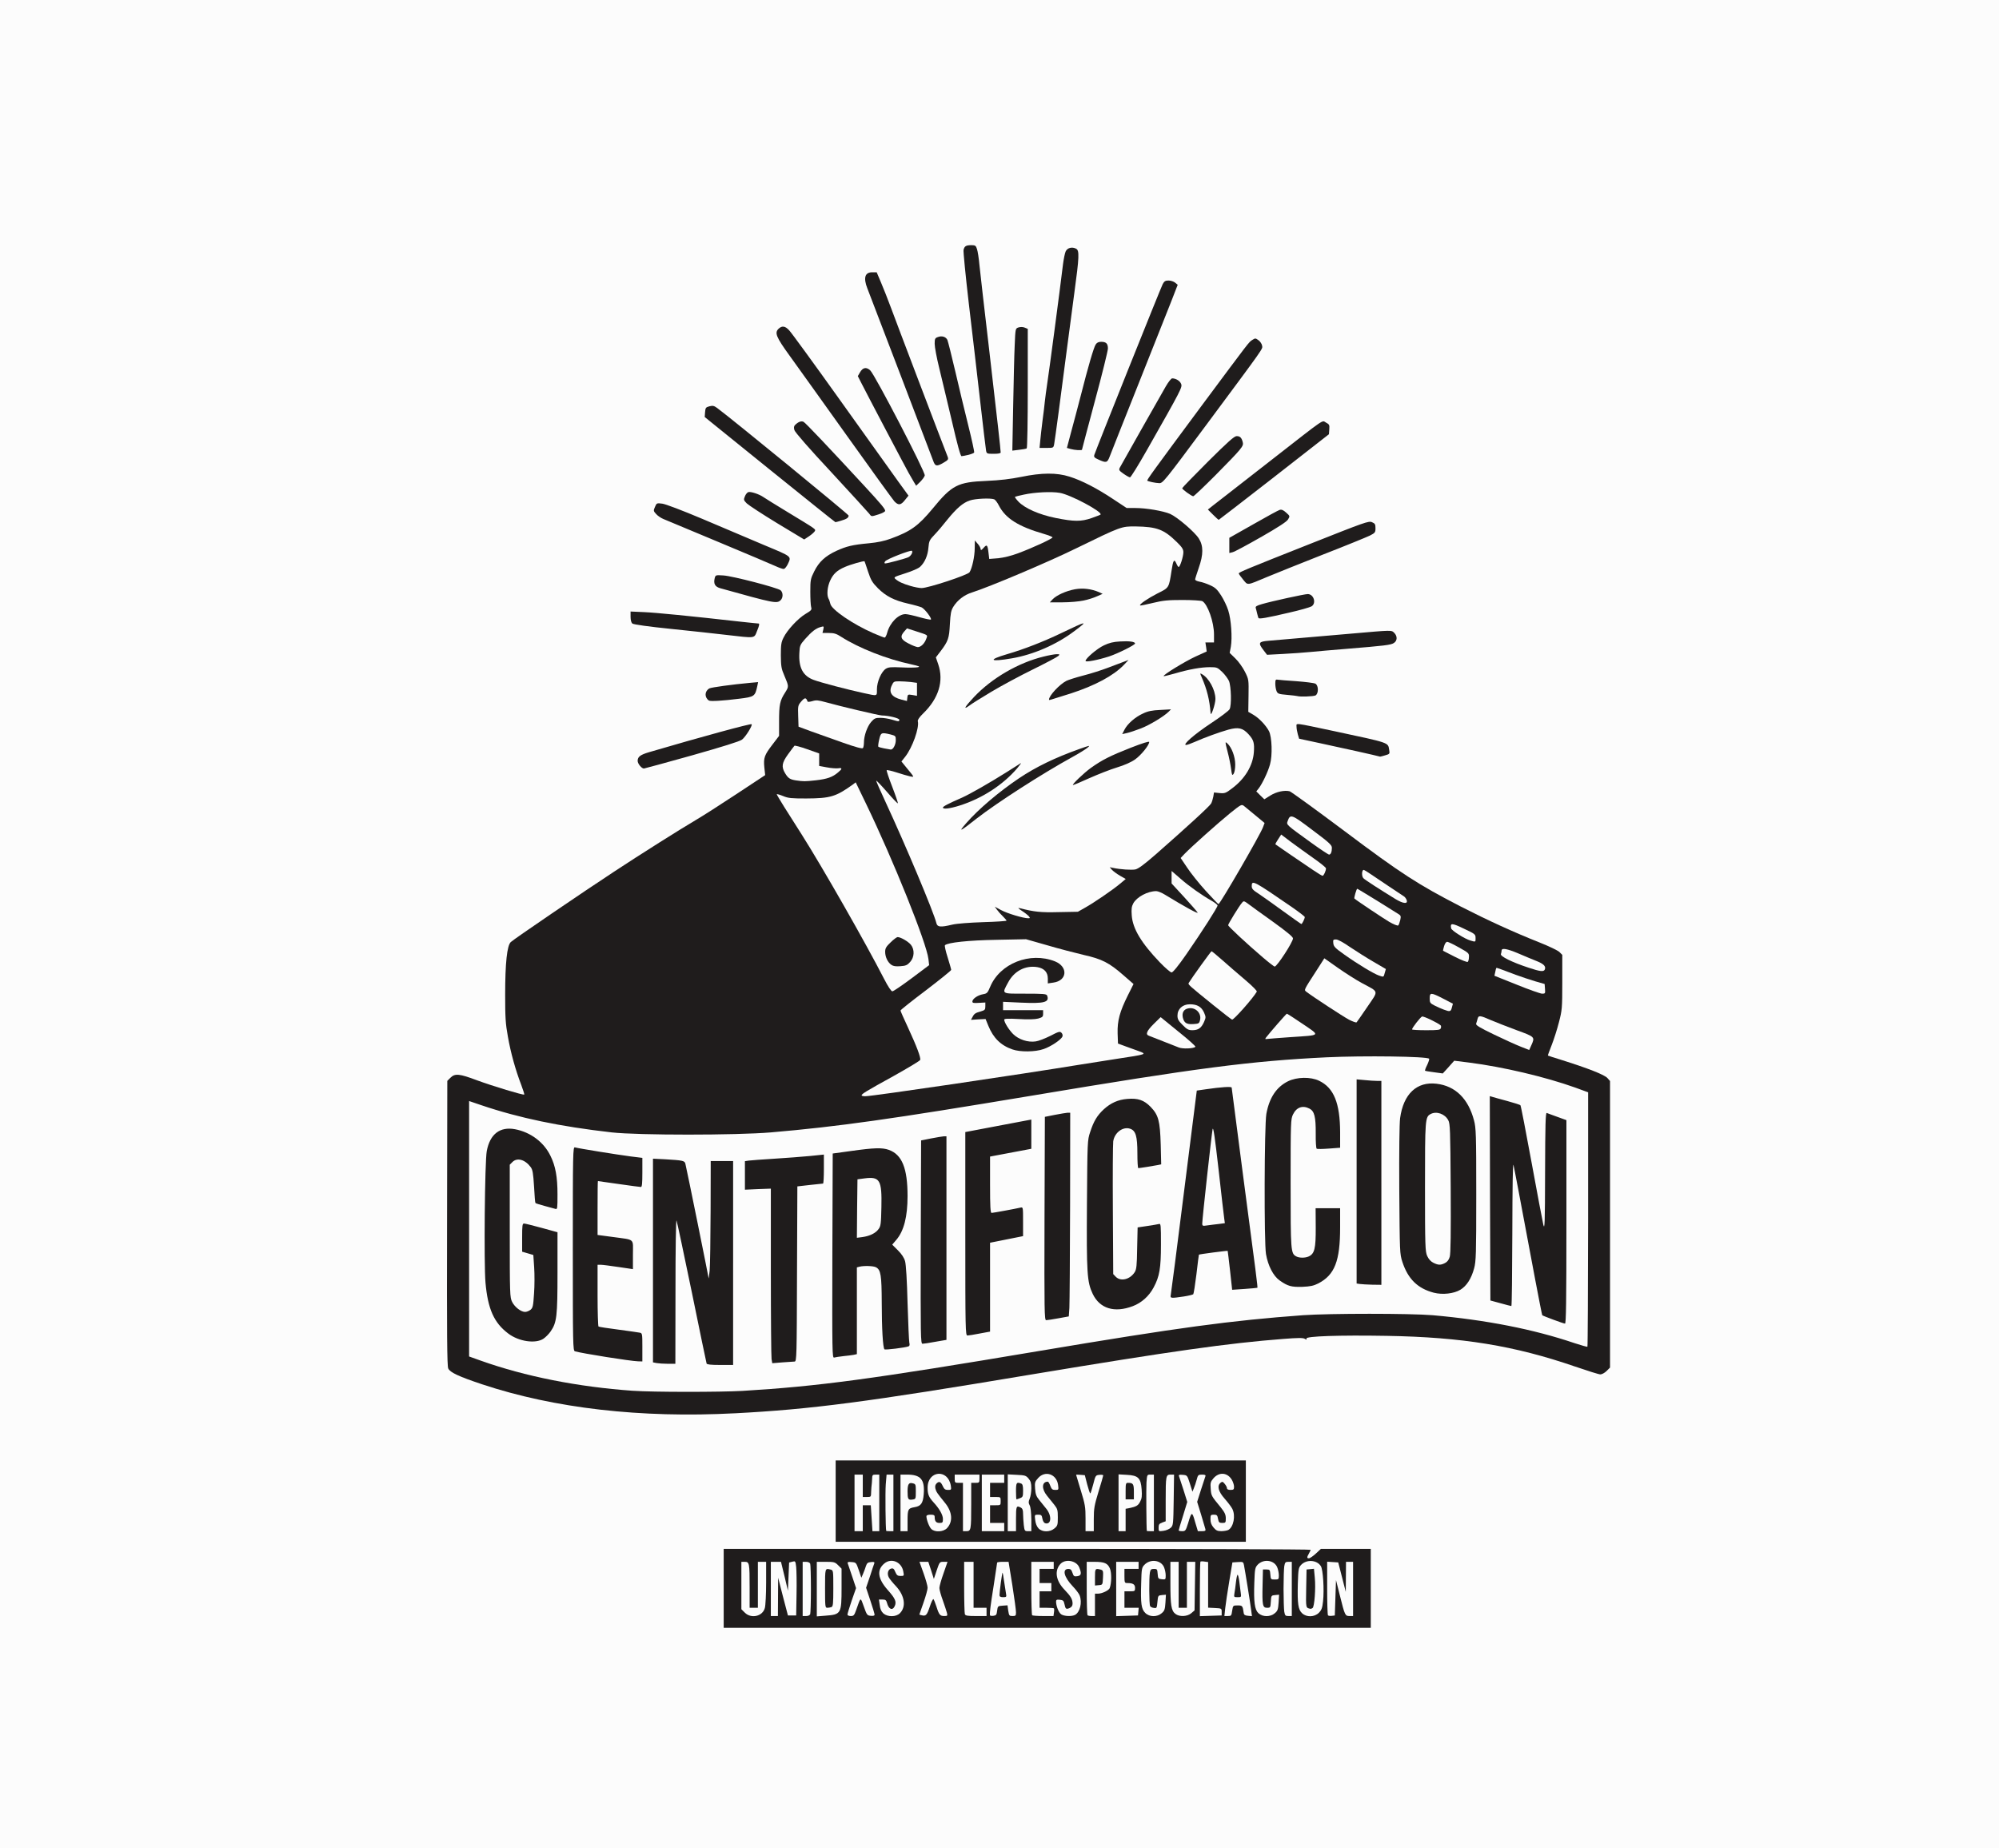 <?xml version="1.0" encoding="utf-8"?>
<!DOCTYPE svg PUBLIC "-//W3C//DTD SVG 1.0//EN" "http://www.w3.org/TR/2001/REC-SVG-20010904/DTD/svg10.dtd">
<svg version="1.0" xmlns="http://www.w3.org/2000/svg" width="2704" height="2500" viewBox="0 0 2704 2500" preserveAspectRatio="xMidYMid meet">
 <rect x="0" y="0" width="2704" height="2500" fill="#808080" stroke="none"/>
 <g fill="#1f1c1c">
  <path d="M974.14 2148.37 l0 -58.19 75.73 0 75.73 0 0 -59.79 0 -59.79 282.20 0 282.20 0 0 59.79 0 59.79 43.84 0 c33 0 43.84 0.48 43.84 1.91 0 1.43 0.48 1.43 1.91 0 1.43 -1.43 12.60 -1.91 40.66 -1.91 l38.74 0 0 58.19 0 58.19 -442.43 0 -442.43 0 0 -58.19z m140.78 31.57 c-3.51 -0.64 -3.67 -1.12 -4.15 -32.05 l-0.32 -31.41 -0.48 32.37 -0.32 32.21 4.46 -0.16 c3.67 -0.32 3.83 -0.32 0.80 -0.96z m206.47 0 l-9.25 -0.64 0 -30.93 c0 -19.61 -0.64 -31.09 -1.59 -31.09 -1.75 0 -2.39 56.92 -0.64 61.22 0.80 2.07 3.19 2.55 10.84 2.23 l9.73 -0.32 -9.09 -0.48z m90.08 0 l-10.04 -0.64 0 -15.78 0 -15.94 8.45 -0.32 8.29 -0.32 -8.29 -0.48 -8.29 -0.64 -0.64 -14.67 c-0.16 -8.13 -0.64 -0.64 -0.80 16.58 -0.16 17.22 0.16 31.73 0.80 32.21 0.48 0.64 5.42 0.96 10.68 0.80 l9.73 -0.32 -9.88 -0.48z m114 0 l-9.25 -0.64 0 -15.78 0 -15.94 5.26 -0.32 5.10 -0.16 -5.10 -0.64 -5.10 -0.64 -0.64 -14.67 c-0.16 -8.13 -0.64 -0.16 -0.80 17.70 l-0.32 32.21 10.04 -0.32 9.88 -0.32 -9.09 -0.48z m113.20 0 l-9.25 -0.64 -0.48 -31.41 -0.32 -31.41 -0.48 32.37 -0.32 32.21 10.04 -0.32 9.88 -0.32 -9.09 -0.48z m-565.99 -28.70 c-0.16 -18.65 -0.48 -22.80 -0.80 -11.96 -0.48 14.99 -0.80 16.26 -3.67 16.26 -1.75 0 -3.19 0.80 -3.19 1.59 0 4.30 5.26 22.32 6.54 22.32 0.80 0 1.28 -12.75 1.12 -28.22z m408.95 -0.80 l5.10 -0.16 -5.10 -0.64 -5.10 -0.64 -0.64 -16.26 c-0.16 -8.93 -0.48 -1.91 -0.48 15.62 0 17.54 0.32 25.19 0.48 17.22 l0.64 -14.83 5.10 -0.32z m323.81 -17.22 c3.83 0 3.83 -0.16 1.91 -7.49 -1.28 -4.94 -2.87 -7.81 -4.62 -8.13 -2.55 -0.48 -2.71 2.23 -2.39 31.09 0.32 29.50 0.48 29.97 0.80 8.13 l0.64 -23.60 3.67 0z m20.09 35.08 c0 -10.36 -0.32 -11.16 -3.35 -11.16 -3.03 0 -3.35 0.64 -2.39 5.10 1.75 8.45 4.30 17.22 4.94 17.22 0.48 0 0.80 -4.94 0.80 -11.16z m-733.87 -33.80 c-0.16 -8.13 -0.48 -1.59 -0.48 14.67 0 16.26 0.32 22.80 0.48 14.83 0.32 -8.13 0.32 -21.52 0 -29.50z m650.49 2.39 c-0.16 -6.86 -0.48 -1.28 -0.48 12.28 0 13.55 0.32 19.13 0.48 12.44 0.32 -6.86 0.32 -18.02 0 -24.71z m-733.40 -2.39 c-0.16 -7.33 -0.48 -1.75 -0.48 12.28 0 14.03 0.32 19.93 0.48 13.23 0.32 -6.70 0.32 -18.18 0 -25.51z m124.36 3.19 c-0.16 -6.38 -0.48 -1.59 -0.48 10.68 0 12.28 0.16 17.54 0.48 11.64 0.32 -5.90 0.32 -15.94 0 -22.32z m478.30 -8.13 c-0.16 -7.17 -0.48 -0.80 -0.48 14.03 0 14.99 0.32 20.73 0.48 13.07 0.32 -7.65 0.32 -19.93 0 -27.10z m-580.34 0.16 c-0.16 -7.33 -0.48 -1.75 -0.48 12.28 0 14.03 0.32 19.93 0.48 13.23 0.32 -6.70 0.32 -18.18 0 -25.51z m334.49 36.03 c-7.33 -1.12 -19.93 -1.28 -19.93 -0.16 0 0.64 5.26 0.96 11.64 0.96 6.22 -0.16 10.04 -0.48 8.29 -0.80z m183.67 -25.67 c-0.32 -5.10 -0.48 -0.96 -0.48 9.09 0 10.04 0.16 14.19 0.48 9.25 0.32 -5.10 0.32 -13.39 0 -18.33z m39.86 -10.36 c-0.16 -7.33 -0.48 -1.75 -0.48 12.28 0 14.03 0.32 19.93 0.48 13.23 0.32 -6.70 0.32 -18.18 0 -25.51z m95.98 33.48 c-0.16 -2.71 -0.48 -2.87 -0.96 -0.96 -0.48 2.07 -2.87 2.87 -10.52 3.35 l-9.88 0.48 10.84 0.32 c10.20 0.32 10.68 0.16 10.52 -3.19z m76.21 -23.92 c-0.32 -5.58 -0.48 -1.43 -0.48 9.09 0 10.52 0.16 14.99 0.48 10.04 0.32 -5.10 0.32 -13.71 0 -19.13z m-58.99 0.80 c-0.32 -5.10 -0.48 -1.28 -0.48 8.29 0 9.73 0.16 13.87 0.48 9.25 0.32 -4.62 0.32 -12.44 0 -17.54z m82.91 2.39 c-0.32 -3.83 -0.64 -0.80 -0.64 6.70 0 7.49 0.32 10.52 0.64 6.86 0.32 -3.83 0.32 -9.88 0 -13.55z m-617.33 5.10 c0 -8.45 -0.32 -9.57 -3.19 -9.57 -2.87 0 -3.19 1.12 -3.19 9.57 0 8.45 0.32 9.57 3.19 9.57 2.87 0 3.19 -1.12 3.19 -9.57z m98.05 0.80 c0 -7.65 -0.32 -8.77 -3.19 -8.77 -2.87 0 -3.19 1.12 -3.19 8.77 0 7.65 0.32 8.77 3.19 8.77 2.87 0 3.19 -1.12 3.19 -8.77z m-212.05 -19.77 c0 -4.94 -2.39 -11.32 -4.15 -11.32 -1.59 0 -2.23 2.07 -2.23 6.38 0 5.26 0.48 6.38 3.19 6.38 1.75 0 3.19 -0.64 3.19 -1.43z m624.02 -6.86 c-1.43 -4.78 -1.59 -5.10 -4.62 -3.99 -1.28 0.64 -2.39 2.55 -2.39 4.30 0 2.39 1.12 3.19 4.15 3.19 3.51 0 3.83 -0.48 2.87 -3.51z m-317.91 -2.07 c0 -1.28 -1.43 -2.39 -3.19 -2.39 -1.75 0 -3.19 1.12 -3.19 2.39 0 1.28 1.43 2.39 3.19 2.39 1.75 0 3.19 -1.12 3.19 -2.39z m-187.33 -88.49 l10.20 0 0.64 9.25 c0.32 4.94 0.48 1.28 0.48 -8.45 0 -9.57 -0.16 -14.19 -0.48 -9.88 l-0.64 7.49 -10.20 0 -10.20 0 -0.64 -15.47 c-0.16 -8.61 -0.48 -0.16 -0.48 18.65 0 18.81 0.32 26.15 0.48 16.42 l0.64 -18.02 10.20 0z m171.87 33.96 l-10.04 -0.64 0 -16.58 0 -16.74 7.65 -0.32 7.49 -0.32 -7.49 -0.48 -7.65 -0.64 0 -14.19 0 -14.19 10.04 -0.64 9.88 -0.48 -10.68 -0.32 -10.84 -0.32 0 33.48 0 33.48 10.84 -0.32 10.68 -0.32 -9.88 -0.48z m30.29 -64.73 c4.94 -0.64 4.94 -0.64 -0.80 -0.80 l-6.06 -0.32 0.32 33.96 0.48 33.80 0.32 -33 0.48 -33 5.26 -0.64z m102.04 26.47 c0.96 -1.43 0.16 -2.07 -2.23 -2.07 -2.71 0 -3.19 0.64 -2.39 3.67 0.48 1.91 1.12 11.48 1.28 21.05 l0.32 17.54 0.80 -19.13 c0.48 -10.52 1.59 -20.09 2.23 -21.05z m-161.83 -26.47 c3.19 -0.32 0.16 -0.64 -6.86 -0.64 -7.02 0 -10.04 0.32 -6.70 0.64 l5.90 0.64 0.32 30.61 0.48 30.61 0.32 -30.61 0.48 -30.61 6.06 -0.64z m74.77 46.40 c-0.32 -2.07 -0.64 -0.80 -0.64 2.71 -0.16 3.51 0.16 5.10 0.64 3.67 0.32 -1.59 0.32 -4.46 0 -6.38z m192.92 -30.29 c-0.16 -7.33 -0.48 -1.43 -0.48 13.07 0 14.51 0.32 20.41 0.48 13.23 0.32 -7.33 0.32 -19.13 0 -26.31z m-379.45 5.58 c-0.32 -6.06 -0.48 -1.12 -0.48 10.68 0 11.80 0.16 16.74 0.48 10.84 0.32 -6.06 0.32 -15.62 0 -21.52z m352.35 4.78 c-0.32 -3.35 -0.64 -0.64 -0.64 5.90 0 6.54 0.32 9.25 0.64 6.06 0.32 -3.35 0.32 -8.77 0 -11.96z m59.79 4.30 c0.48 -8.61 0.16 -9.57 -2.71 -9.57 -2.87 0 -3.19 0.96 -2.71 9.57 0.48 6.54 1.28 9.57 2.71 9.57 1.43 0 2.23 -3.03 2.71 -9.57z m-84.98 2.23 c0.32 -0.32 -2.23 -0.64 -5.90 -0.64 -3.67 0 -6.70 0.64 -6.70 1.43 0 1.43 11 0.64 12.60 -0.80z m-285.71 -19.29 c-0.48 -1.59 -0.80 -0.32 -0.80 2.71 0 3.03 0.32 4.30 0.80 2.87 0.32 -1.59 0.32 -4.15 0 -5.58z m145.08 -3.19 c-0.48 -1.59 -0.80 -0.32 -0.80 2.71 0 3.03 0.32 4.30 0.80 2.87 0.32 -1.59 0.32 -4.15 0 -5.58z m-160.55 -10.52 c3.35 -0.64 3.19 -0.64 -1.12 -0.96 -3.99 -0.16 -5.26 0.48 -5.26 2.71 0 1.75 0.48 2.07 1.28 0.96 0.64 -1.12 2.87 -2.23 5.10 -2.71z m296.23 -0.64 c-1.59 -0.32 -4.15 -0.32 -5.58 0 -1.59 0.48 -0.32 0.80 2.71 0.80 3.03 0 4.30 -0.32 2.87 -0.80z"/>
  <path d="M858.55 1916.24 c-75.57 -4.78 -148.27 -18.18 -211.25 -39.06 -31.41 -10.52 -43.21 -15.94 -45.76 -21.36 -1.59 -3.19 -1.91 -46.71 -1.59 -201.21 l0.32 -197.38 4.15 -4.15 c5.26 -5.26 15.15 -6.54 26.15 -3.19 4.46 1.28 20.57 6.70 35.87 11.96 15.31 5.26 29.02 9.73 30.45 9.73 2.23 0 1.75 -2.87 -3.51 -19.13 -12.28 -38.42 -16.74 -73.66 -15.31 -120.69 1.28 -40.50 3.67 -58.35 8.13 -62.34 4.62 -4.30 98.05 -67.92 139.66 -95.18 40.34 -26.47 77.17 -49.74 112.40 -70.95 14.03 -8.45 40.18 -25.19 58.03 -37.15 l32.52 -21.68 -0.32 -10.84 c-0.48 -13.55 1.12 -17.54 11.80 -31.57 l8.45 -11.16 0.64 -23.12 c0.48 -22.32 0.64 -23.44 5.42 -31.73 l4.78 -8.61 -3.99 -9.73 c-3.67 -8.77 -4.15 -11.80 -4.15 -31.25 0 -19.13 0.32 -22.32 3.67 -28.86 4.62 -9.57 19.61 -25.99 28.22 -31.09 l7.02 -3.99 0.48 -21.84 c0.48 -21.05 0.64 -22.32 5.74 -32.52 6.38 -12.91 14.83 -20.73 29.81 -27.74 14.03 -6.38 21.84 -8.29 44.16 -10.36 11.80 -1.12 21.05 -3.03 29.97 -6.38 26.63 -9.73 36.99 -17.22 56.28 -40.50 26.15 -31.89 33.80 -35.87 72.86 -37.47 18.65 -0.96 32.37 -2.39 47.03 -5.58 29.18 -6.06 56.76 -6.06 74.93 -0.16 16.90 5.42 37.31 15.94 59.31 30.61 l17.86 11.80 11.80 0 c14.83 0 37.79 3.99 47.03 7.97 9.73 4.30 33.16 24.39 38.74 33.16 4.30 6.70 4.62 8.61 4.62 21.68 0 10.84 -0.96 17.22 -3.67 25.19 l-3.67 10.68 7.02 1.75 c13.07 3.19 19.29 7.49 25.99 17.86 10.52 16.42 13.07 26.94 13.55 55.16 l0.48 24.55 7.33 7.81 c4.15 4.30 9.25 11.96 11.64 17.06 3.99 8.45 4.30 10.68 4.30 30.93 l0.16 22 7.02 4.46 c3.99 2.55 9.57 7.17 12.28 10.36 9.57 11 10.68 14.51 11.32 36.51 0.64 22.80 -1.12 31.57 -10.20 49.58 -3.03 5.90 -5.10 11.48 -4.62 12.12 0.32 0.80 4.15 -0.32 8.29 -2.39 9.73 -5.10 29.02 -5.42 36.35 -0.80 2.71 1.59 34.92 25.67 71.75 53.41 73.66 55.32 96.94 70.47 154.81 100.12 36.83 18.81 71.43 34.60 106.34 48.47 12.44 4.94 24.39 10.68 26.63 12.75 l3.99 3.83 0 41.93 c0 40.50 -0.16 42.25 -4.46 58.67 -2.39 9.25 -6.06 21.36 -8.29 26.78 -2.71 7.02 -3.19 10.04 -1.91 10.52 1.12 0.32 9.88 3.19 19.77 6.38 33.16 10.52 52.13 18.18 55.96 22.48 l3.51 3.99 0 198.50 0 198.65 -4.62 4.62 c-7.65 7.49 -15.94 6.54 -51.98 -5.90 -81.15 -27.90 -152.42 -39.70 -251.11 -41.61 -59.47 -1.12 -102.04 0.48 -102.04 3.67 0 2.71 -9.73 3.03 -12.28 0.48 -1.28 -1.28 -9.73 -0.96 -30.93 0.80 -78.92 7.02 -142.06 16.10 -329.07 47.35 -224.80 37.47 -298.30 47.03 -401.77 52.45 -34.76 1.75 -109.85 1.75 -140.30 -0.16z m141.10 -39.70 c102.68 -6.22 173.30 -15.62 402.57 -54.21 187.02 -31.41 257.65 -40.97 355.54 -48.15 36.83 -2.71 152.58 -2.71 184.15 0 69.67 5.90 138.23 19.13 187.97 36.19 6.54 2.23 12.28 3.67 12.75 3.19 0.32 -0.48 0.64 -75.25 0.64 -166.13 l-0.16 -165.33 -17.38 -6.22 c-39.38 -14.19 -99.01 -28.38 -138.55 -33.16 l-16.26 -2.07 -7.81 8.61 -7.81 8.45 -16.42 -2.07 -16.42 -1.91 0.64 -9.09 0.48 -8.93 -33.48 -1.43 c-36.67 -1.59 -105.39 0.48 -153.85 4.62 -81.95 7.02 -149.23 16.58 -336.41 47.99 -189.09 31.57 -260.99 41.77 -352.35 49.58 -47.35 4.15 -188.93 4.15 -224.80 0 -67.76 -7.65 -126.43 -19.77 -171.87 -35.23 l-11.48 -3.99 0 166.29 0 166.45 15.62 5.58 c59.95 21.36 131.37 35.55 205.99 40.82 26.94 1.91 108.42 1.91 138.71 0.16z m249.83 -409.75 c52.93 -7.65 161.67 -24.23 213 -32.68 13.39 -2.07 33 -5.10 43.84 -6.70 10.68 -1.43 19.45 -3.19 19.45 -3.67 0 -0.48 -4.15 -2.23 -9.09 -4.15 l-9.25 -3.19 -0.48 -18.81 c-0.48 -21.05 1.75 -31.25 11.64 -51.66 3.03 -6.54 5.58 -12.28 5.58 -13.07 0 -2.39 -22.96 -20.89 -32.84 -26.47 -6.70 -3.67 -15.94 -6.86 -30.45 -10.04 -11.48 -2.71 -33.48 -8.45 -48.79 -12.91 l-28.06 -7.97 -26.78 0 c-26.47 0 -47.03 1.59 -64.57 4.94 l-8.93 1.75 3.83 11.32 c2.07 6.22 3.83 14.35 3.83 18.02 l0 6.86 -32.05 24.23 c-17.54 13.23 -32.37 25.03 -32.68 26.15 -0.48 1.12 1.91 7.65 5.42 14.51 11.80 23.60 18.02 41.45 17.54 49.58 l-0.48 7.49 -29.18 16.26 c-16.10 8.93 -29.65 16.74 -30.13 17.22 -1.75 1.59 2.87 1.12 59.63 -7.02z m354.26 -54.85 c-3.51 -3.35 -32.68 -26.47 -33.32 -26.47 -0.48 0 -3.35 2.39 -6.22 5.26 l-5.10 5.42 9.73 3.51 c5.42 2.07 14.35 5.74 19.61 8.13 8.29 3.83 17.70 6.38 15.31 4.15z m463 -5.90 c-0.80 -0.48 -12.44 -5.10 -25.99 -10.20 -13.55 -5.10 -27.42 -10.52 -30.61 -12.12 -3.67 -1.91 -6.06 -2.39 -6.06 -1.28 0 0.96 11 6.86 24.39 13.23 39.06 18.49 35.08 16.90 37.47 14.03 0.96 -1.43 1.43 -3.03 0.80 -3.67z m-315.68 -8.77 l15.47 -0.96 -12.28 -8.61 -12.44 -8.61 -6.86 7.49 c-3.67 4.30 -7.49 8.93 -8.45 10.68 -1.59 2.71 -1.28 2.87 3.51 2.07 3.03 -0.48 12.44 -1.43 21.05 -2.07z m185.42 -10.04 c-0.48 -0.64 -3.03 -2.23 -5.74 -3.35 -3.83 -1.59 -5.26 -1.59 -7.17 0 -4.15 3.51 -2.55 4.78 5.74 4.78 4.30 0 7.65 -0.64 7.17 -1.43z m-94.38 -26.47 c5.74 -8.29 10.52 -15.78 10.52 -16.58 0 -0.80 -6.70 -5.10 -14.67 -9.41 -8.13 -4.46 -21.52 -12.75 -29.81 -18.65 -8.13 -5.74 -14.99 -10.36 -15.31 -10.04 -0.16 0.32 -3.67 5.90 -7.97 12.44 -4.15 6.54 -8.61 13.55 -9.88 15.31 -2.07 3.35 -1.59 3.99 13.07 14.03 12.44 8.61 42.25 27.90 43.37 28.06 0.16 0 4.94 -6.86 10.68 -15.15z m-154.01 -14.19 c1.91 -2.55 3.51 -5.26 3.51 -5.74 0 -0.48 -3.35 -3.51 -7.49 -6.70 -4.30 -3.19 -15.47 -13.07 -25.19 -21.84 -9.57 -8.77 -18.02 -16.10 -18.65 -16.10 -1.28 0 -23.60 31.41 -23.60 33.48 0 0.80 11.16 10.36 24.87 21.52 l25.03 20.09 8.93 -9.88 c4.94 -5.42 10.52 -12.12 12.60 -14.83z m396.51 -10.36 c-0.96 -0.80 -4.15 -1.91 -7.17 -2.39 l-5.58 -0.96 4.78 2.23 c5.42 2.55 10.20 3.35 7.97 1.12z m-854.25 -19.45 c18.49 -13.71 21.20 -16.42 20.41 -19.45 -0.64 -1.91 -4.94 -14.99 -9.88 -29.02 -16.90 -48.47 -45.44 -116.55 -73.02 -174.10 l-12.28 -25.83 -8.29 5.42 c-12.91 8.61 -24.71 11 -55.48 11 -14.83 0.16 -26.78 0.48 -26.78 0.80 0 0.32 7.49 12.12 16.58 26.31 29.02 44.96 81.95 136.79 111.76 193.55 7.97 14.99 14.67 27.42 14.99 27.42 0.32 0 10.36 -7.17 22 -16.10z m370.05 -31.41 c7.81 -11.16 19.61 -28.86 26.47 -39.38 11.16 -17.54 11.96 -19.29 9.41 -21.05 -1.59 -1.12 -11.16 -7.49 -21.20 -14.19 l-18.33 -12.12 9.73 10.20 c16.90 17.70 19.77 21.68 19.77 27.58 0 5.10 -0.48 5.58 -4.62 5.58 -4.15 0 -21.36 -9.25 -50.06 -26.78 -6.86 -4.15 -8.45 -4.62 -13.39 -3.19 -8.13 2.23 -16.74 8.29 -20.25 14.19 -5.58 9.41 0 25.99 15.62 47.19 9.57 13.07 29.65 34.12 31.41 33 0.80 -0.32 7.65 -9.88 15.47 -21.05z m131.53 1.75 c3.83 -6.06 7.81 -12.28 8.77 -14.03 1.59 -3.03 -0.80 -5.10 -27.90 -24.55 -16.10 -11.64 -29.65 -20.89 -29.97 -20.57 -0.16 0.32 -3.51 5.42 -7.17 11.32 l-6.86 11 5.42 5.26 c11.80 11.80 47.03 42.25 48.79 42.25 0.96 0 4.94 -4.78 8.93 -10.68z m-445.30 -41.93 c3.99 -0.96 19.45 -2.07 34.60 -2.71 l27.42 -0.96 -3.99 -5.10 c-2.23 -2.87 -3.83 -7.17 -3.83 -10.04 0 -4.46 0.48 -5.10 4.46 -5.10 2.55 0 8.45 2.07 13.23 4.78 10.68 5.90 12.60 5.90 12.60 0.64 0 -4.15 0.16 -4.15 8.45 -3.35 4.46 0.48 12.91 2.07 18.65 3.35 11.96 2.87 45.60 3.35 54.37 0.96 6.38 -1.75 28.38 -15.15 46.87 -28.70 10.04 -7.33 11.64 -9.09 9.41 -10.36 -8.45 -5.10 -11.80 -9.25 -11.80 -14.51 0 -5.26 0.16 -5.42 6.38 -5.42 3.35 0 9.88 0.80 14.35 1.75 13.71 2.87 16.58 1.59 40.82 -19.61 41.77 -36.67 73.18 -65.37 74.93 -68.88 0.96 -1.75 2.23 -6.06 2.87 -9.41 l1.12 -6.06 8.45 0.48 c7.65 0.32 9.09 -0.16 16.74 -5.90 l8.45 -6.38 -4.78 -0.48 c-4.46 -0.48 -4.78 -0.96 -5.90 -9.57 -0.64 -4.94 -2.87 -15.78 -4.94 -23.92 -5.26 -20.41 -5.10 -22.64 1.43 -22.64 11 0 18.49 14.35 18.65 35.71 0 16.42 1.43 16.58 9.41 0.64 5.90 -11.48 7.65 -21.84 4.94 -28.38 -2.39 -5.58 -13.23 -15.94 -16.90 -15.94 -3.99 0 -34.44 10.52 -48.79 16.74 -8.13 3.67 -14.99 5.58 -19.61 5.58 -7.02 0 -7.17 -0.16 -7.17 -5.26 0 -6.38 9.09 -15.78 26.78 -27.90 6.38 -4.46 10.84 -8.29 10.04 -8.61 -0.80 -0.16 -2.23 -6.38 -3.19 -13.55 -0.96 -7.17 -3.19 -17.22 -5.10 -22.32 -1.91 -5.10 -4.62 -12.60 -6.06 -16.74 -1.43 -4.46 -3.51 -7.65 -4.94 -7.65 -1.28 0 -9.88 2.23 -19.13 4.78 -9.25 2.71 -19.13 4.78 -21.84 4.78 -4.94 0 -5.26 -0.32 -5.26 -5.42 0 -5.10 0.96 -6.22 13.39 -14.35 7.33 -4.94 20.25 -12.12 28.70 -16.10 l15.31 -7.17 0 -6.38 c0 -6.22 0.16 -6.38 5.58 -6.38 5.42 0 5.58 -0.16 5.58 -6.06 0 -12.28 -9.73 -36.83 -15.78 -40.18 -1.75 -0.80 -11.64 -1.59 -22 -1.59 -14.67 0 -22.48 0.96 -35.23 3.99 -9.09 2.23 -18.97 3.99 -22 3.99 -5.10 0 -5.42 -0.32 -5.42 -5.42 0 -7.02 5.26 -11.48 24.07 -21.05 15.78 -7.81 15.47 -7.17 18.97 -30.77 0.96 -6.54 2.07 -12.44 2.55 -13.07 0.48 -0.80 3.19 -1.43 6.22 -1.43 10.84 0 8.13 -7.02 -8.45 -20.89 -11.32 -9.57 -18.02 -12.28 -35.39 -14.19 -12.75 -1.43 -16.10 -1.28 -22.96 0.96 -9.73 3.19 -46.55 20.25 -79.72 36.83 -22.80 11.48 -102.99 44.64 -122.60 50.86 -10.36 3.19 -19.77 10.36 -25.35 19.45 -3.03 4.94 -3.83 8.93 -4.62 23.44 -0.96 18.81 -3.19 25.35 -11.96 35.87 -4.15 4.78 -4.30 5.58 -2.55 12.12 1.12 3.83 1.91 13.07 1.91 20.25 0 20.73 -5.74 34.12 -21.36 50.22 -7.81 7.97 -8.13 8.93 -9.88 20.89 -1.75 12.28 -9.88 33.32 -14.35 36.99 -3.35 2.71 -2.71 5.10 3.35 12.75 3.83 4.78 5.58 8.77 5.58 12.28 0 4.78 -0.32 5.10 -6.06 5.10 -3.35 0 -10.20 -1.12 -15.31 -2.39 -5.26 -1.43 -9.57 -2.23 -9.88 -1.91 -0.32 0.32 1.91 6.86 4.94 14.67 3.03 7.81 5.58 16.74 5.58 20.09 0 5.74 -0.32 6.06 -5.42 6.54 l-5.42 0.48 15.94 35.87 c15.78 35.55 44.64 106.82 46.71 115.11 0.96 3.51 1.91 4.30 4.62 3.67 1.75 -0.48 6.54 -1.43 10.52 -2.39z m602.66 -2.23 c0 -0.32 -6.70 -4.62 -14.67 -9.41 -8.13 -4.94 -17.38 -10.52 -20.41 -12.44 -11.80 -7.49 -1.59 0.48 14.35 11.16 14.51 9.73 20.73 12.91 20.73 10.68z m-233.09 -44.32 c19.77 -33.16 46.71 -81.15 46.24 -82.43 -1.12 -3.03 -22.32 -19.61 -24.07 -18.81 -3.35 1.43 -31.41 25.19 -52.61 44.80 -17.54 16.26 -20.09 19.13 -18.65 21.68 4.94 9.25 37.31 47.83 40.18 47.83 0.48 0 4.62 -5.90 8.93 -13.07z m135.84 -54.53 c0 -1.12 -43.37 -33.16 -44 -32.37 -0.64 0.48 8.45 7.49 34.44 26.47 9.09 6.70 9.57 6.86 9.57 5.90z m-688.60 -94.07 c4.94 -0.48 11.32 -1.91 14.35 -3.19 l5.42 -2.23 -10.04 -1.91 -9.88 -2.07 0 -8.29 0 -8.29 -11.48 -4.30 c-6.38 -2.23 -12.12 -4.15 -12.91 -4.15 -0.64 0 -4.30 4.46 -8.29 9.73 l-7.17 9.73 3.35 6.06 c1.91 3.35 4.94 6.86 6.86 7.81 3.67 1.75 12.60 3.03 17.70 2.39 1.75 -0.32 7.17 -0.80 12.12 -1.28z m101.88 -45.76 c2.23 -3.99 1.91 -4.30 -4.30 -5.58 -4.15 -0.80 -5.10 -0.48 -6.06 2.55 -2.07 6.38 7.17 9.09 10.36 3.03z m-41.45 -4.30 c0 -7.97 3.99 -21.20 7.81 -26.15 l3.19 -3.83 -25.83 -6.06 c-14.19 -3.19 -29.18 -7.02 -33.16 -8.29 -8.45 -2.71 -27.42 -1.59 -30.13 1.91 -0.96 1.12 -1.59 6.06 -1.28 11.16 l0.48 9.25 7.97 3.03 c17.86 6.70 68.72 24.87 69.83 25.03 0.64 0 1.12 -2.71 1.12 -6.06z m494.40 -45.28 c2.39 -4.62 1.91 -22.48 -0.80 -29.02 -3.51 -8.45 -14.67 -18.49 -20.57 -18.49 l-4.94 0 5.10 5.26 c10.04 10.36 14.51 29.34 11 46.40 l-1.28 6.06 4.78 -3.51 c2.71 -1.91 5.74 -4.94 6.70 -6.70z m-435.41 -17.22 c0 -2.71 1.12 -3.19 6.38 -3.19 5.26 0 6.38 -0.64 6.38 -3.03 0 -2.55 -1.75 -3.19 -10.52 -4.15 -9.09 -0.96 -10.68 -0.64 -12.60 1.91 -3.19 3.99 -3.03 4.62 1.75 8.29 5.42 4.15 8.61 4.30 8.61 0.16z m-41.45 -10.68 c0 -13.87 9.57 -29.02 18.33 -29.34 1.75 0 -3.83 -2.55 -12.28 -5.42 -18.18 -6.22 -33.96 -13.55 -50.70 -23.76 -10.04 -6.06 -13.23 -7.33 -20.25 -7.33 -6.54 0 -8.29 -0.64 -8.77 -2.71 -0.80 -3.99 -19.93 16.10 -21.36 22.32 -1.43 6.86 0.64 17.70 4.62 23.76 1.91 2.87 6.86 6.86 10.84 8.93 6.22 3.03 71.43 20.73 77.64 21.05 1.28 0 1.91 -2.55 1.91 -7.49z m63.30 -60.90 c1.75 -2.87 1.28 -3.35 -6.06 -5.74 -13.07 -4.30 -17.22 -0.64 -5.74 5.10 8.45 4.30 9.41 4.30 11.80 0.64z m-48.15 -18.49 c3.19 -8.77 9.09 -15.94 15.31 -19.13 5.10 -2.71 21.52 -3.19 27.90 -0.80 2.39 0.96 4.62 1.28 5.10 0.96 1.12 -1.28 -5.58 -3.51 -21.20 -7.17 -18.97 -4.46 -29.97 -10.04 -40.82 -20.73 -7.49 -7.65 -9.57 -10.84 -13.23 -22 l-4.30 -13.07 -6.70 2.07 c-18.81 5.74 -27.26 12.44 -32.37 25.83 -2.23 5.74 -2.39 7.97 -0.96 10.36 1.12 1.59 1.91 4.30 1.91 6.06 0 4.62 5.26 10.20 18.49 19.29 11 7.65 43.84 25.51 46.87 25.51 0.64 0 2.39 -3.19 3.99 -7.17z m79.40 -65.69 c20.25 -6.54 29.18 -10.04 30.77 -12.44 3.51 -5.26 7.02 -21.52 7.02 -32.21 l0 -10.04 5.42 0 c2.87 0 6.22 1.12 7.33 2.39 1.12 1.28 4.30 2.39 7.33 2.39 6.22 0 6.86 0.80 8.13 11 l0.96 7.97 7.33 -0.96 c9.25 -1.28 18.97 -4.62 41.77 -14.19 l17.86 -7.49 -14.99 -5.10 c-24.71 -8.13 -41.13 -19.77 -48.47 -34.44 -4.30 -8.29 -6.06 -9.41 -15.78 -9.41 -15.94 0 -27.26 7.33 -44.32 28.38 -5.26 6.70 -13.07 15.94 -17.22 20.25 -7.02 7.33 -7.65 8.77 -8.45 17.70 -1.43 18.02 -9.41 28.06 -26.31 33.16 -5.42 1.75 -9.88 3.67 -9.88 4.30 0 0.80 4.15 2.55 9.25 3.83 4.94 1.43 9.88 2.87 10.68 3.19 0.96 0.32 1.91 0.64 2.23 0.64 0.32 0.16 13.55 -3.99 29.34 -8.93z m192.28 -84.50 c4.46 -1.43 8.13 -3.03 8.13 -3.67 0 -1.43 -25.67 -14.83 -36.67 -19.13 -10.20 -3.99 -30.13 -4.62 -46.40 -1.43 l-9.88 1.91 3.83 3.19 c8.13 6.70 26.31 13.87 45.28 17.70 23.44 4.78 25.51 4.78 35.71 1.43z"/>
  <path d="M951.02 1849.12 c-0.32 -1.12 -7.81 -36.51 -16.58 -78.60 l-15.78 -76.53 -0.16 77.80 -0.16 77.64 -14.99 0 c-8.13 0 -17.22 -0.48 -19.93 -0.96 l-4.94 -0.96 0 -142.69 0 -142.69 22 1.12 c25.19 1.12 30.13 1.91 31.09 4.46 0.32 1.12 5.90 28.06 12.44 60.11 l11.80 58.19 0.48 -60.27 0.32 -60.11 19.93 0 19.93 0 0 142.69 0 142.69 -22.32 0 c-16.58 0 -22.64 -0.48 -23.12 -1.91z"/>
  <path d="M1039.03 1843.53 c-0.64 -3.35 -1.12 -56.44 -1.12 -117.98 l0 -112.08 -17.54 0 -17.54 0 0 -23.92 0 -23.76 5.26 -0.80 c2.71 -0.48 14.03 -1.28 25.03 -1.75 18.02 -0.96 52.77 -3.83 77.01 -6.54 l9.09 -1.12 0 25.03 c0 13.71 -0.48 24.87 -1.12 25.03 -0.80 0 -8.77 0.96 -18.02 1.91 l-16.74 1.91 -0.48 118.30 -0.32 118.14 -9.25 0.96 c-4.94 0.48 -14.51 1.28 -21.20 1.75 l-12.12 0.96 -0.96 -6.06z"/>
  <path d="M828.26 1842.26 c-24.23 -3.67 -50.22 -8.29 -55.32 -9.73 -2.71 -0.80 -2.87 -9.09 -2.87 -143.49 l0 -142.53 3.67 0 c1.91 0 18.18 2.39 36.19 5.42 18.02 3.03 39.70 6.38 48.31 7.49 l15.47 1.91 0 24.55 0 24.39 -6.70 0 c-3.83 0 -16.90 -1.43 -29.18 -3.19 -12.28 -1.75 -22.80 -3.19 -23.44 -3.19 -0.64 0 -1.28 13.87 -1.28 30.77 l0 30.93 20.41 2.71 c11.16 1.59 21.84 3.19 23.92 3.67 3.51 0.80 3.51 1.28 3.51 25.35 0 23.44 -0.16 24.55 -3.19 24.55 -3.35 0 -35.23 -4.30 -40.97 -5.58 l-3.67 -0.80 0 36.51 c0 20.09 0.64 36.99 1.28 37.47 0.80 0.48 12.75 2.39 26.78 4.15 13.87 1.91 26.94 3.67 29.02 4.15 3.51 0.64 3.51 1.12 3.51 24.55 l0 23.92 -10.68 -0.16 c-6.06 -0.16 -21.52 -1.75 -34.76 -3.83z"/>
  <path d="M1121.14 1698.45 l0.48 -143.01 25.51 -3.51 c42.09 -5.90 60.74 -4.62 70.63 4.62 11.32 10.36 15.47 31.25 14.19 69.35 -0.80 27.10 -3.83 40.50 -11.16 51.34 l-3.83 5.58 5.10 6.06 c2.87 3.35 6.06 9.09 7.17 12.75 1.12 3.99 2.55 26.78 3.35 56.12 0.80 27.26 1.91 53.57 2.39 58.51 0.80 8.61 0.64 9.09 -2.87 9.88 -11.32 2.55 -23.60 4.15 -31.73 4.15 -7.97 0 -9.09 -0.48 -10.20 -3.51 -0.48 -2.07 -1.43 -24.39 -1.91 -49.90 -0.96 -49.58 -1.75 -55 -9.09 -58.35 -2.23 -1.12 -6.38 -1.43 -9.57 -0.80 l-5.74 1.12 0 58.83 0 58.83 -5.10 0.80 c-10.36 1.75 -30.29 4.15 -34.12 4.15 l-3.83 0 0.32 -143.01z m56.60 -34.76 c7.81 -5.26 9.25 -9.57 9.73 -31.89 0.48 -17.38 0 -21.68 -2.39 -26.31 -2.71 -5.42 -3.19 -5.58 -11.64 -5.58 l-8.77 0 -0.48 34.12 -0.32 34.12 5.10 -1.12 c2.71 -0.48 6.70 -2.07 8.77 -3.35z"/>
  <path d="M1240.72 1680.12 l0.48 -142.37 13.55 -2.71 c7.49 -1.43 17.38 -2.71 22 -2.87 l8.29 0 0 142.37 0 142.53 -14.83 2.55 c-8.13 1.59 -18.18 2.71 -22.32 2.71 l-7.49 0 0.32 -142.22z"/>
  <path d="M696.25 1815.95 c-14.03 -5.42 -25.67 -16.26 -33 -30.29 -11.64 -22.96 -13.23 -41.77 -12.28 -145.08 0.48 -49.58 1.43 -82.43 2.71 -88.49 4.62 -24.87 20.25 -34.60 47.03 -29.65 21.68 3.99 39.54 17.22 48.63 36.03 7.17 14.51 9.57 28.38 9.57 57.08 l0 25.03 -5.10 0 c-4.94 0 -32.68 -7.02 -34.28 -8.61 -0.48 -0.32 -1.28 -10.52 -1.91 -22.48 -1.43 -23.28 -2.39 -26.31 -11.80 -33.32 l-4.30 -3.19 -3.67 3.51 -3.51 3.67 -0.48 81.47 c-0.48 90.72 -0.16 94.38 9.41 102.36 9.73 8.29 12.91 4.46 14.19 -17.06 0.48 -8.93 0.64 -22.64 0.16 -30.45 l-0.96 -14.19 -7.49 -2.23 -7.65 -2.23 0 -23.76 0 -23.92 7.33 0 c3.99 0 16.90 2.71 28.70 5.90 l21.36 5.90 0 59.15 c0 64.89 -0.80 72.22 -9.25 84.50 -7.97 11.32 -12.91 13.55 -30.45 13.55 -11 -0.16 -17.38 -0.96 -22.96 -3.19z"/>
  <path d="M1300.98 1668.80 l0 -142.37 44.32 -8.29 c24.23 -4.62 46.55 -8.29 49.42 -8.29 l5.10 0 0 24.39 0 24.39 -27.90 5.26 -27.90 5.26 0 32.52 c0 17.86 0.48 32.52 1.28 32.52 0.64 0 8.61 -1.43 17.86 -3.19 9.25 -1.75 18.65 -3.19 21.05 -3.19 l4.46 0 0 24.55 0 24.39 -22.32 4.46 -22.32 4.46 0 60.11 0 60.11 -13.87 2.55 c-7.81 1.59 -17.38 2.71 -21.52 2.71 l-7.65 0 0 -142.37z"/>
  <path d="M2096.08 1789.65 c-7.81 -2.87 -14.35 -5.58 -14.67 -5.90 -0.64 -0.64 -11.96 -60.11 -24.07 -126.43 l-6.22 -33.48 -0.48 73.82 -0.32 73.66 -6.06 0 c-3.19 0 -11.96 -1.75 -19.45 -3.83 l-13.55 -3.67 -0.48 -143.01 -0.32 -142.85 4.78 0 c5.42 0 44.48 10.36 46.24 12.28 0.64 0.64 6.22 28.54 12.12 61.70 l11 60.43 0.48 -55.96 0.32 -56.12 5.42 0 c3.03 0 11.64 2.23 19.13 4.94 l13.71 5.10 0 142.37 0 142.53 -6.70 -0.16 c-3.83 0 -13.23 -2.55 -20.89 -5.42z"/>
  <path d="M1408.12 1648.23 l0.48 -142.37 13.55 -2.71 c7.49 -1.43 17.38 -2.71 22 -2.87 l8.29 0 0 127.23 c0 69.83 -0.48 133.92 -0.96 142.37 l-1.12 15.47 -13.87 2.55 c-7.65 1.43 -17.38 2.55 -21.36 2.55 l-7.33 0 0.32 -142.22z"/>
  <path d="M1493.74 1774.02 c-10.04 -3.83 -15.47 -8.93 -20.41 -19.13 -7.65 -16.10 -8.45 -27.10 -7.81 -127.07 0.64 -88.96 0.64 -90.24 4.30 -101.24 4.78 -14.83 9.57 -22.64 18.49 -30.93 10.84 -10.04 19.61 -13.39 36.67 -14.19 19.61 -0.96 26.78 1.28 36.19 10.84 11.16 11.64 12.75 18.33 13.71 56.12 l0.64 31.25 -4.62 0.96 c-10.20 2.07 -25.51 4.15 -31.09 4.15 l-6.06 0 0 -20.25 c0 -22.80 -2.39 -31.09 -9.25 -32.05 -5.26 -0.80 -12.60 7.81 -13.87 16.10 -0.48 3.67 -0.80 43.53 -0.48 88.33 l0.48 81.63 3.67 3.67 c3.35 3.35 3.83 3.51 7.81 1.28 2.23 -1.28 5.58 -4.46 7.49 -6.86 3.03 -4.15 3.35 -7.02 3.83 -32.84 l0.64 -28.22 16.90 -2.71 c9.41 -1.59 18.65 -2.71 20.73 -2.71 l3.51 0 0 33.16 c0 37.15 -1.59 47.51 -9.88 62.82 -6.22 11.64 -16.26 20.89 -28.22 25.35 -11.16 4.30 -34.76 5.74 -43.37 2.55z"/>
  <path d="M1578.40 1757.44 c-0.16 -1.59 7.97 -66.80 17.86 -145.08 l17.86 -142.06 12.12 -1.91 c17.70 -2.71 44.64 -3.99 44.64 -2.07 0 0.80 6.54 50.54 14.35 110.65 19.93 150.98 20.73 157.04 20.73 163.90 l0 6.06 -14.67 1.12 c-7.97 0.48 -17.86 0.96 -22 0.96 l-7.49 0 -2.71 -25.03 c-1.43 -13.87 -3.03 -25.35 -3.35 -25.83 -0.80 -0.64 -28.22 2.87 -29.18 3.83 -0.32 0.16 -1.75 12.12 -3.35 26.31 -1.75 14.19 -3.67 26.31 -4.30 27.10 -1.91 1.75 -22.48 4.78 -32.37 4.78 -6.70 0 -8.13 -0.48 -8.13 -2.71z m71.43 -108.10 c0.48 -0.32 -1.28 -18.97 -3.83 -41.29 -2.55 -22.32 -4.78 -40.50 -4.94 -40.18 -0.32 0.16 -2.23 17.22 -4.46 37.79 -2.23 20.57 -4.15 39.38 -4.46 41.93 l-0.64 4.46 8.93 -0.96 c4.78 -0.64 9.09 -1.43 9.41 -1.75z"/>
  <path d="M1934.73 1753.30 c-21.84 -5.74 -34.92 -18.49 -42.57 -41.77 -3.51 -11 -3.67 -12.28 -4.15 -101.24 -0.48 -97.25 0.16 -109.05 7.17 -124.68 8.45 -19.13 22.48 -26.31 47.51 -24.71 29.50 1.75 47.51 17.86 55.96 49.74 2.87 10.36 3.03 18.49 3.03 105.23 0 85.30 -0.32 95.02 -2.87 104.43 -3.83 14.03 -10.04 23.76 -18.97 29.18 -6.38 3.99 -9.25 4.62 -22.16 5.26 -9.25 0.32 -18.02 -0.16 -22.96 -1.43z m18.18 -51.98 c1.75 -1.75 3.67 -5.58 4.15 -8.45 0.48 -2.87 0.80 -41.77 0.48 -86.57 -0.48 -74.14 -0.80 -81.79 -3.35 -86.41 -3.51 -6.54 -10.36 -10.36 -14.51 -8.13 -7.02 3.99 -7.33 7.65 -7.33 93.75 0 87.69 0.16 89.60 8.45 95.98 4.62 3.67 8.45 3.51 12.12 -0.16z"/>
  <path d="M1738.31 1743.73 c-2.71 -0.96 -8.29 -4.15 -12.12 -7.02 -8.61 -6.06 -15.78 -19.93 -18.49 -35.71 -2.71 -15.94 -2.23 -183.51 0.48 -199.13 3.99 -21.84 13.55 -36.35 29.34 -44.16 8.29 -4.15 10.52 -4.46 26.63 -4.46 15.15 0 18.65 0.64 25.03 3.83 4.15 2.07 9.73 6.06 12.44 9.09 12.12 13.87 15.94 29.18 15.94 65.53 l0 25.67 -18.02 1.12 c-26.47 1.59 -24.23 3.51 -24.55 -20.25 -0.16 -11.16 -1.12 -22.80 -2.07 -25.99 -3.67 -11.32 -13.55 -11.48 -18.97 -0.32 -3.19 6.70 -3.35 8.93 -3.35 88.49 0 87.05 0.32 90.24 7.81 94.23 4.62 2.55 10.52 -0.64 13.87 -7.49 2.07 -4.46 2.55 -10.36 2.39 -31.57 l-0.16 -26.15 21.52 0 21.52 0 0 30.77 c0 50.70 -6.54 68.56 -29.50 80.51 -7.02 3.67 -10.04 4.15 -26.31 4.62 -11.64 0.32 -20.25 -0.32 -23.44 -1.59z"/>
  <path d="M1834.77 1741.50 l-4.46 -0.64 0 -142.69 0 -142.53 6.86 0 c3.83 0 13.55 0.48 21.52 0.96 l14.67 1.12 0 142.37 0 142.53 -17.06 -0.16 c-9.57 -0.16 -19.13 -0.64 -21.52 -0.96z"/>
  <path d="M1364.75 1424.22 c-15.62 -5.42 -27.26 -16.90 -32.84 -32.37 l-2.87 -7.97 -10.04 0 -10.04 0 0 -4.94 c0 -3.99 1.91 -9.73 4.15 -12.28 0.16 -0.32 3.19 -1.59 6.54 -2.71 l6.06 -2.23 -7.49 -0.16 -7.65 0 0 -7.02 c0 -8.45 4.30 -12.75 14.19 -14.51 5.58 -0.96 6.38 -1.75 9.73 -9.73 5.10 -12.44 18.65 -26.63 30.93 -32.52 23.28 -11 61.86 -9.41 74.62 3.19 3.99 3.99 4.46 5.74 4.46 14.67 0 14.35 -3.35 17.38 -19.93 18.49 l-11.96 0.80 0 -6.22 c0 -7.97 -3.35 -12.91 -10.36 -14.83 -7.17 -1.91 -14.35 0 -22.80 6.22 -5.42 3.83 -13.07 14.67 -13.07 18.33 0 0.48 12.12 0.80 26.94 0.80 30.13 0 28.86 -0.48 28.86 12.12 0 5.90 -0.48 7.02 -3.51 7.81 -3.35 0.80 -3.67 1.75 -3.19 11.16 l0.64 10.20 -6.86 1.75 c-4.15 1.12 -14.35 1.75 -24.71 1.28 -20.09 -0.64 -20.09 -0.48 -9.25 10.36 11.80 11.80 23.60 12.12 42.89 1.28 9.25 -5.26 19.29 -6.54 22.80 -3.03 2.07 2.07 2.55 10.52 0.96 14.67 -1.59 4.15 -15.78 13.55 -25.51 16.90 -11.64 4.15 -40.66 4.30 -51.66 0.48z m6.06 -63.77 c-1.59 -0.32 -4.46 -0.32 -6.38 0 -2.07 0.32 -0.80 0.64 2.71 0.64 3.51 0.16 5.10 -0.16 3.67 -0.64z"/>
  <path d="M1200.86 1309.75 c-5.74 -4.15 -8.29 -11 -8.29 -22.32 0 -10.36 0.16 -10.52 7.33 -17.54 6.38 -6.38 8.13 -7.17 14.35 -7.17 8.29 0 18.02 4.46 22.80 10.52 2.71 3.51 3.35 6.54 3.35 15.94 0 10.68 -0.48 12.28 -4.62 16.90 -4.46 5.10 -5.26 5.26 -18.02 5.74 -10.20 0.48 -14.03 0 -16.90 -2.07z"/>
  <path d="M1293.01 1123.53 c0 -4.30 2.39 -7.65 14.19 -20.25 l14.03 -15.15 -15.31 5.10 c-10.68 3.67 -18.33 5.26 -25.19 5.26 l-10.04 0 0 -6.22 c0 -6.86 -0.32 -6.70 25.51 -18.02 11.80 -5.26 31.41 -16.42 58.35 -33.32 25.99 -16.26 32.52 -18.02 32.52 -8.93 0 2.87 -0.96 6.22 -1.91 7.33 -1.12 1.12 2.55 -0.64 8.29 -3.83 23.44 -13.07 71.90 -32.68 81.15 -32.68 4.62 0 4.94 0.48 4.94 5.58 0 6.38 -2.39 8.29 -37.15 27.90 -38.42 21.52 -84.34 51.18 -110.65 71.27 -7.81 5.90 -17.06 13.07 -20.89 15.94 -4.78 3.51 -8.61 5.26 -12.44 5.26 -5.10 0 -5.42 -0.32 -5.42 -5.26z"/>
  <path d="M1446.07 1061.19 c0 -4.62 1.59 -6.86 11.64 -16.42 6.54 -5.90 18.18 -14.51 25.83 -19.13 15.15 -9.09 64.41 -29.18 71.43 -29.18 3.99 0 4.30 0.48 4.30 7.02 0 15.78 -17.06 31.25 -43.68 39.38 -8.93 2.71 -25.51 9.25 -36.99 14.35 -13.23 5.90 -23.12 9.41 -26.78 9.41 -5.42 0 -5.74 -0.32 -5.74 -5.42z"/>
  <path d="M1513.03 993.43 c0 -11.64 12.12 -25.83 28.54 -33.32 7.49 -3.51 11.80 -4.30 27.74 -4.78 l18.65 -0.64 0 5.58 c0 5.10 -0.96 6.54 -8.29 11.96 -18.18 13.39 -40.97 23.28 -57.87 25.19 l-8.77 1.12 0 -5.10z"/>
  <path d="M1300.98 956.76 c0 -5.58 1.28 -7.65 11.80 -18.81 12.44 -13.23 31.57 -27.90 47.35 -36.35 l9.41 -4.94 -15.47 0 -15.62 0.16 -0.48 -5.58 -0.48 -5.58 18.65 -5.26 c23.28 -6.54 48.47 -16.42 80.51 -31.57 14.67 -7.02 27.10 -11.80 29.97 -11.80 4.94 0 5.10 0.16 4.62 5.90 -0.48 5.10 -1.75 6.86 -12.44 14.99 -6.70 4.94 -17.38 12.12 -23.92 15.62 l-11.96 6.54 7.65 0 c7.49 0 7.49 0 7.49 5.42 0 2.87 -1.12 6.22 -2.39 7.33 -1.28 1.12 -16.58 8.93 -33.96 17.54 -29.02 14.19 -73.50 39.54 -85.93 48.79 -2.71 2.07 -7.17 3.83 -9.88 3.83 -4.62 0 -4.94 -0.32 -4.94 -6.22z"/>
  <path d="M1414.18 946.24 c0 -7.65 3.03 -13.23 11.64 -21.05 9.41 -8.77 13.87 -10.84 32.52 -15.62 16.10 -4.15 52.13 -16.58 51.02 -17.86 -0.32 -0.32 -2.71 0.16 -5.26 1.28 -6.54 2.39 -30.93 7.81 -36.03 7.81 -4.15 0 -4.46 -0.48 -4.46 -6.70 0 -5.90 0.96 -7.49 7.65 -14.03 4.30 -4.15 11.96 -9.57 17.22 -12.12 8.13 -3.83 11.80 -4.62 26.47 -5.10 23.12 -0.96 25.19 -0.32 25.19 7.49 0 6.06 -0.16 6.22 -12.28 12.60 l-12.28 6.38 7.49 -0.80 7.49 -0.96 0 5.58 c0 9.09 -16.58 22.96 -43.84 36.83 -13.55 6.70 -59.95 21.84 -67.28 21.84 -4.94 0 -5.26 -0.32 -5.26 -5.58z"/>
  <path d="M1416.09 813.59 c0.96 -12.44 21.68 -22 47.51 -22 10.52 0 17.70 0.96 23.60 2.87 7.81 2.87 8.29 3.19 8.29 8.45 0 5.10 -0.64 5.90 -7.17 8.77 -12.28 5.42 -27.42 7.81 -50.70 7.81 l-22 0 0.48 -5.90z"/>
  <path d="M861.26 1041.10 c-4.46 -4.15 -5.10 -18.97 -0.96 -22.96 2.71 -2.71 3.19 -2.87 68.40 -21.52 63.77 -18.18 80.83 -22.48 87.37 -22.48 5.74 0 5.90 0.16 5.90 6.06 0 7.17 -7.49 21.05 -13.87 25.51 -5.74 3.83 -128.66 38.58 -137.11 38.58 -4.15 0 -7.49 -1.12 -9.73 -3.19z"/>
  <path d="M1835.08 1021.97 c-14.51 -3.35 -38.90 -8.77 -54.37 -11.96 l-28.22 -6.06 -1.75 -5.90 c-0.96 -3.35 -1.75 -10.04 -1.75 -15.15 l0 -9.25 10.04 0.96 c5.42 0.32 28.54 4.78 51.34 9.73 58.83 12.60 68.08 14.99 70.79 17.70 1.43 1.43 2.71 6.38 3.03 12.44 l0.64 10.04 -6.38 1.91 c-8.93 2.71 -13.87 2.23 -43.37 -4.46z"/>
  <path d="M954.05 952.30 c-3.19 -2.39 -5.42 -8.13 -5.42 -14.03 0 -8.61 5.26 -13.07 16.90 -14.35 5.26 -0.64 17.38 -2.07 26.94 -3.35 9.73 -1.28 22 -2.23 27.58 -2.23 l9.88 0 0 5.74 c0 7.65 -3.03 19.29 -5.74 21.52 -4.78 3.83 -66.01 9.73 -70.15 6.70z"/>
  <path d="M1749.79 946.24 c-0.80 -0.32 -7.02 -0.96 -13.71 -1.59 -14.67 -1.28 -15.78 -2.71 -15.78 -20.25 l0 -11.16 10.04 0.96 c5.42 0.64 18.97 1.75 30.29 2.55 11.16 0.80 21.68 2.23 23.44 3.19 2.71 1.43 3.19 3.35 3.19 12.75 0 9.25 -0.48 11.32 -3.03 12.75 -2.87 1.43 -30.61 2.07 -34.44 0.80z"/>
  <path d="M1704.83 884.70 c-4.30 -5.42 -5.26 -8.29 -5.26 -14.35 l0 -7.49 11.64 -0.96 c29.81 -2.55 88.96 -7.65 112.72 -9.73 14.51 -1.28 34.60 -2.87 44.80 -3.35 17.54 -1.12 18.65 -0.96 22 2.39 2.55 2.55 3.35 5.26 3.35 12.12 0 14.03 2.23 13.39 -68.56 19.13 -17.06 1.43 -38.26 3.19 -47.03 3.99 -8.77 0.80 -22.32 1.91 -30.29 2.39 -7.81 0.48 -19.77 1.28 -26.31 1.75 l-11.96 0.80 -5.10 -6.70z"/>
  <path d="M1002.84 866.36 c-3.03 -0.32 -15.31 -1.75 -27.10 -3.03 -11.80 -1.43 -44.32 -4.94 -72.06 -7.81 -31.41 -3.19 -51.50 -6.06 -53.09 -7.33 -1.75 -1.43 -2.39 -5.10 -2.39 -13.87 l0 -11.96 22.80 0.80 c19.77 0.48 58.03 4.15 136.63 13.07 11.80 1.28 22.48 2.39 23.60 2.39 3.03 0 2.23 8.13 -1.91 18.49 l-3.83 9.41 -8.61 0.16 c-4.62 0.16 -11 0 -14.03 -0.32z"/>
  <path d="M1697.33 840.06 c-2.39 -6.86 -4.15 -15.62 -4.15 -20.09 0 -4.78 0.48 -5.10 9.25 -7.65 18.49 -5.42 58.35 -13.55 66.48 -13.55 11 0 13.55 2.87 13.55 14.83 0 7.65 -0.64 9.41 -3.51 11.32 -4.94 3.19 -55.16 14.99 -69.35 16.26 -9.25 0.80 -11.80 0.64 -12.28 -1.12z"/>
  <path d="M1024.36 815.50 c-7.02 -2.07 -23.44 -6.54 -36.51 -10.04 -13.07 -3.51 -24.39 -7.33 -25.03 -8.61 -1.75 -2.71 -1.75 -18.97 0 -21.84 0.96 -1.59 4.94 -1.91 16.26 -1.43 11.80 0.48 22 2.39 46.87 9.09 17.54 4.78 33.16 9.73 34.76 11 3.99 3.51 3.83 19.45 -0.16 23.12 -4.15 3.83 -20.41 3.19 -36.19 -1.28z"/>
  <path d="M1676.77 788.72 c-4.30 -5.42 -5.90 -8.77 -5.90 -12.91 0 -7.17 -7.17 -3.83 94.07 -44 81.63 -32.37 87.37 -34.12 96.46 -29.97 3.67 1.59 3.99 2.55 3.99 12.60 l0 11 -7.65 3.83 c-4.30 2.07 -32.68 13.71 -63.45 25.67 -30.61 12.12 -64.89 25.83 -76.37 30.77 -11.32 4.78 -23.92 9.09 -27.90 9.41 -7.02 0.80 -7.49 0.64 -13.23 -6.38z"/>
  <path d="M1044.29 770.54 c-11.48 -5.26 -135.52 -57.24 -146.36 -61.38 -4.78 -1.75 -11 -5.42 -14.03 -7.97 -6.22 -5.42 -6.86 -10.20 -2.87 -19.61 l2.39 -5.90 12.28 0.64 c11.32 0.80 15.62 2.23 59.31 20.89 25.83 11 63.14 26.78 82.91 35.08 l35.87 14.99 -0.16 7.02 c0 3.83 -1.43 9.88 -3.19 13.39 -2.87 5.90 -3.51 6.38 -10.20 6.70 -4.78 0.16 -10.04 -0.96 -15.94 -3.83z"/>
  <path d="M1658.11 737.86 l0 -15.15 33.16 -18.81 c37.95 -21.68 43.84 -23.44 52.61 -15.94 4.30 3.51 5.10 5.42 5.10 11 0 4.94 -0.96 7.97 -3.51 10.68 -2.07 2.23 -18.65 12.44 -37.15 22.96 -28.54 16.10 -34.76 18.97 -41.77 19.61 l-8.45 0.64 0 -14.99z"/>
  <path d="M1046.84 712.83 c-42.09 -25.67 -45.60 -28.54 -45.60 -36.99 0 -12.60 5.10 -17.06 17.22 -15.31 8.77 1.12 13.87 3.83 52.93 27.90 37.31 22.96 38.26 23.92 36.03 33 -1.28 4.78 -14.19 13.55 -19.77 13.55 -2.71 0 -18.18 -8.45 -40.82 -22.16z"/>
  <path d="M1036.64 639.97 l-88.01 -70.95 0 -11 c0 -6.06 0.80 -11.48 1.59 -11.96 0.96 -0.64 5.58 -1.43 10.52 -1.91 7.49 -0.80 9.57 -0.48 13.87 2.87 2.87 2.07 44 35.08 91.67 73.66 l86.41 69.83 0 6.86 c0 7.81 -1.28 9.25 -10.52 11.80 -15.62 4.46 -9.57 8.45 -105.55 -69.19z"/>
  <path d="M1635.95 700.87 c-5.74 -5.74 -6.70 -7.81 -6.22 -12.28 0.48 -4.62 2.55 -6.86 17.22 -18.18 9.25 -7.17 43.68 -33.96 76.37 -59.47 64.41 -50.22 63.93 -49.90 75.25 -44.16 4.62 2.55 4.78 2.71 4.30 13.87 l-0.48 11.48 -74.14 57.72 c-84.50 66.01 -80.04 63.45 -92.31 51.02z"/>
  <path d="M1170.72 699.28 c-1.59 -2.07 -24.87 -27.58 -51.82 -56.44 -45.60 -49.27 -48.95 -53.25 -49.90 -59.79 -0.64 -3.99 -0.64 -8.45 -0.16 -10.20 2.07 -6.54 15.94 -10.68 23.12 -7.02 2.55 1.43 34.76 35.39 82.43 87.05 27.58 29.97 27.74 30.29 27.74 38.10 l0 6.70 -8.45 2.71 c-12.28 3.83 -19.29 3.51 -22.96 -1.12z"/>
  <path d="M1205 682.86 c-2.23 -2.55 -30.93 -42.09 -63.77 -88.17 -33 -46.08 -67.76 -94.86 -77.64 -108.42 l-17.70 -24.55 0 -9.88 c0 -12.28 2.55 -14.99 13.71 -14.99 8.93 0 12.12 2.55 23.28 18.33 3.03 4.46 38.42 53.73 78.44 109.53 51.98 72.70 72.70 102.83 72.70 105.86 0 2.23 -2.23 7.02 -4.94 10.36 -4.46 5.58 -5.58 6.22 -12.44 6.22 -6.22 0 -8.29 -0.80 -11.64 -4.30z"/>
  <path d="M1601.04 671.22 c-5.90 -4.15 -6.70 -5.58 -6.70 -10.84 0 -5.74 1.75 -7.65 34.76 -40.66 l34.76 -34.60 8.93 0 c5.26 0 9.57 0.80 10.52 2.07 2.39 2.87 4.15 14.51 2.87 19.45 -0.64 2.39 -14.35 17.70 -33.16 36.83 -31.57 32.05 -32.05 32.52 -38.74 32.52 -4.94 0 -8.45 -1.28 -13.23 -4.78z"/>
  <path d="M1231.15 656.55 c-6.86 -11.80 -12.28 -22 -37.79 -70.63 -14.83 -28.06 -29.18 -55.48 -32.21 -61.06 -6.06 -11.64 -6.70 -19.45 -2.07 -26.94 2.87 -4.78 3.83 -5.26 11 -5.26 6.06 0 8.93 0.96 11.96 3.67 2.07 1.91 19.77 33.80 39.06 70.79 40.18 76.85 40.02 76.37 29.50 88.17 -7.65 8.45 -14.83 8.93 -19.45 1.28z"/>
  <path d="M1556.87 657.67 c-0.80 -0.32 -3.51 -0.96 -5.90 -1.43 -3.83 -0.80 -4.46 -1.75 -4.46 -6.38 0 -6.06 -1.28 -4.30 75.09 -106.98 26.63 -35.87 51.34 -69.03 54.53 -73.66 3.35 -4.62 8.29 -10.20 10.84 -12.44 6.22 -5.10 15.15 -5.42 21.20 -0.64 3.51 2.87 4.15 4.46 4.15 12.12 0 10.20 8.93 -2.87 -77.96 114.15 l-56.60 76.05 -9.57 -0.16 c-5.42 0 -10.36 -0.32 -11.32 -0.64z"/>
  <path d="M1515.10 645.55 c-5.58 -3.99 -6.86 -5.74 -6.86 -9.88 0 -4.46 30.93 -61.54 64.09 -118.14 l6.38 -10.84 9.41 0.64 c11.48 0.80 14.19 3.19 15.31 13.07 0.96 8.13 1.28 7.49 -47.67 93.91 l-20.57 36.19 -6.70 0 c-4.78 -0.16 -8.61 -1.43 -13.39 -4.94z"/>
  <path d="M1257.46 627.85 c-2.23 -6.38 -82.27 -215.71 -88.96 -232.93 -3.35 -8.13 -3.99 -23.44 -1.43 -28.38 1.43 -2.55 3.51 -3.03 12.60 -3.03 l11 0 5.58 13.23 c3.03 7.17 12.12 30.29 19.93 51.34 7.97 21.05 27.42 72.22 43.21 113.84 15.94 41.45 28.86 77.48 28.86 80.04 0 6.22 -10.84 12.60 -21.05 12.60 -7.17 0 -7.33 -0.16 -9.73 -6.70z"/>
  <path d="M1481.30 626.58 l-7.02 -3.19 0.80 -7.65 c0.48 -4.78 16.90 -47.67 45.60 -119.42 24.71 -61.54 45.92 -114.15 47.35 -116.87 2.39 -4.62 3.03 -4.78 12.44 -4.78 14.03 0 17.70 2.71 16.74 12.60 -0.48 4.62 -17.22 48.47 -44.64 117.34 -24.07 60.58 -45.12 113.36 -46.71 117.66 -2.87 7.49 -2.87 7.49 -10.20 7.49 -3.99 0 -10.52 -1.43 -14.35 -3.19z"/>
  <path d="M1282.81 574.60 c-6.22 -26.31 -13.87 -58.83 -17.22 -72.38 -4.30 -17.86 -6.06 -28.22 -6.06 -37.15 0 -11.80 0.16 -12.44 4.15 -13.87 8.93 -3.51 20.25 -1.43 22.64 3.83 0.80 2.07 5.74 21.20 10.68 42.57 4.94 21.36 12.91 54.53 17.70 73.50 4.78 19.13 8.61 37.15 8.61 40.34 0 6.86 -3.51 8.77 -19.13 9.88 l-10.36 0.80 -11 -47.51z"/>
  <path d="M1329.04 614.30 c-0.48 -2.55 -4.15 -33.16 -8.13 -68.24 -3.99 -35.08 -10.84 -94.23 -15.31 -131.53 -7.97 -67.28 -8.93 -83.38 -4.46 -86.25 1.28 -0.80 7.02 -1.43 12.91 -1.43 10.52 0 10.52 0 12.28 5.10 0.96 2.87 2.55 12.75 3.35 22 0.96 9.25 6.70 59.79 12.91 112.40 13.71 118.62 15.78 136.95 15.78 145.56 l0 6.70 -14.19 0 -14.19 0 -0.96 -4.30z"/>
  <path d="M1364.75 600.91 c0 -43.37 3.51 -160.23 4.78 -161.51 2.23 -2.23 16.26 -3.03 21.20 -1.12 l4.30 1.75 0 85.14 c0 59.95 -0.48 85.62 -1.75 86.41 -0.96 0.48 -7.81 1.43 -15.15 1.91 l-13.39 0.80 0 -13.39z"/>
  <path d="M1443.36 612.07 c-7.17 -2.07 -7.02 -4.30 3.67 -43.05 4.78 -17.86 10.68 -40.02 12.91 -49.27 5.42 -22.80 15.78 -57.24 18.18 -59.95 2.23 -2.87 20.73 -3.03 23.44 -0.32 1.12 1.12 1.91 6.22 1.91 11.96 0 7.81 -3.99 24.87 -17.54 75.41 -9.57 35.87 -17.54 65.69 -17.54 66.17 0 1.43 -19.61 0.64 -25.03 -0.96z"/>
  <path d="M1401.42 605.53 c0.16 -10.68 6.06 -63.30 10.36 -90.56 2.23 -13.87 17.54 -130.74 21.36 -162.30 0.96 -7.33 2.55 -15.31 3.67 -17.54 1.91 -3.83 3.19 -4.30 11.16 -4.78 14.35 -0.80 15.62 0.48 15.62 16.26 0 7.33 -2.55 31.89 -5.58 54.53 -3.03 22.64 -7.97 60.74 -11.16 84.34 -6.70 52.13 -14.83 112.88 -16.10 120.05 l-0.96 5.10 -14.19 0 -14.19 0 0 -5.10z"/>
 </g>
 <g fill="#fcfcfc">
  <path d="M0 1249.96 l0 -1249.96 1352 0 1352 0 0 1249.96 0 1249.96 -1352 0 -1352 0 0 -1249.96z m1854.22 898.41 l0 -53.41 -33.64 0 -33.80 0 -6.86 6.38 c-3.83 3.51 -7.97 6.38 -9.41 6.38 -2.87 0 -2.87 -1.28 0 -6.38 1.28 -2.23 2.23 -4.46 2.39 -5.10 0 -0.80 -178.57 -1.28 -396.99 -1.28 l-396.99 0 0 53.41 0 53.41 437.65 0 437.65 0 0 -53.41z m-169 -117.98 l0 -55 -277.42 0 -277.42 0 0 55 0 55 277.42 0 277.42 0 0 -55z m-691.15 -118.78 c103.47 -5.42 177.13 -14.99 401.77 -52.61 188.93 -31.41 265.46 -42.25 340.07 -47.99 20.09 -1.59 26.78 -1.59 29.02 -0.16 2.55 1.43 2.87 1.43 2.23 -0.32 -1.28 -3.19 44.16 -4.78 108.57 -3.67 102.20 1.75 172.67 13.23 255.09 41.61 16.74 5.74 31.89 10.52 33.96 10.52 2.07 0 5.90 -2.07 8.45 -4.62 l4.62 -4.62 0 -193.87 0 -193.71 -3.51 -3.99 c-3.83 -4.46 -26.78 -13.39 -61.22 -24.23 -10.52 -3.19 -19.13 -6.06 -19.29 -6.22 -0.32 0 2.07 -6.54 5.10 -14.19 3.03 -7.65 7.49 -21.68 9.88 -31.09 4.15 -16.10 4.46 -18.65 4.46 -53.89 l0 -36.99 -3.99 -3.99 c-2.23 -2.07 -14.19 -7.81 -26.63 -12.75 -34.92 -13.87 -69.51 -29.65 -106.34 -48.47 -58.19 -29.97 -80.99 -44.64 -158 -102.52 -38.58 -28.86 -71.75 -52.93 -73.82 -53.57 -7.02 -1.75 -18.02 0.64 -26.15 5.74 l-8.13 5.10 -5.42 -5.26 -5.42 -5.42 3.19 -3.99 c4.78 -6.22 12.44 -22 15.31 -32.37 3.51 -12.12 2.71 -37.47 -1.43 -45.28 -4.15 -7.81 -13.39 -17.54 -21.05 -22 l-6.86 -3.99 0.32 -21.84 c0.32 -21.68 0.32 -22 -4.78 -32.21 -2.87 -5.74 -8.61 -13.87 -12.91 -18.02 l-7.81 -7.65 1.59 -8.29 c2.07 -12.12 0.48 -36.83 -3.51 -49.11 -1.75 -5.74 -6.22 -14.99 -9.73 -20.41 -5.26 -8.13 -7.97 -10.68 -14.83 -13.71 -4.46 -2.07 -11 -4.30 -14.19 -4.78 -3.35 -0.64 -6.06 -1.91 -6.06 -3.03 0 -0.96 2.23 -7.81 4.78 -15.31 6.54 -18.49 6.54 -30.13 0.16 -40.18 -5.58 -8.77 -29.02 -28.86 -38.74 -33.16 -9.25 -3.99 -32.21 -7.97 -47.03 -7.97 l-11.80 0 -17.86 -11.80 c-22 -14.67 -42.57 -25.35 -59.31 -30.61 -17.54 -5.58 -37.63 -5.42 -65.53 0.32 -14.35 2.87 -28.38 4.62 -46.87 5.42 -39.06 1.59 -46.71 5.58 -72.86 37.47 -19.29 23.28 -29.65 30.77 -56.28 40.50 -8.93 3.35 -18.18 5.26 -29.97 6.38 -22.32 2.07 -30.13 3.99 -44.16 10.36 -14.99 7.02 -23.44 14.83 -29.81 27.74 -4.94 9.88 -5.26 11.64 -5.26 27.42 0 9.25 0.48 18.49 1.12 20.73 1.12 3.67 0.32 4.62 -7.49 9.25 -10.20 6.06 -24.87 21.84 -29.81 32.05 -3.19 6.22 -3.67 9.88 -3.67 24.07 0.16 14.67 0.64 18.02 4.62 27.10 6.38 15.15 6.38 14.83 1.12 23.28 -7.02 10.84 -8.13 16.26 -8.13 38.74 l0 19.77 -8.61 11.32 c-11.32 14.67 -12.60 18.33 -11.32 31.41 l1.12 10.36 -38.90 25.67 c-21.36 14.03 -45.12 29.34 -53.09 33.96 -23.76 14.03 -76.05 47.03 -112.40 70.95 -41.77 27.42 -135.04 90.88 -139.66 95.18 -5.10 4.62 -7.65 28.22 -7.65 71.43 0 30.45 0.48 39.06 3.67 56.44 3.83 22 10.36 45.28 18.02 65.21 2.55 6.86 4.46 12.75 4.15 13.23 -1.12 1.12 -42.73 -11.48 -63.93 -19.29 -23.76 -8.93 -29.81 -9.57 -35.87 -3.51 l-4.30 4.30 -0.32 192.60 c-0.32 150.67 0 193.23 1.59 196.42 2.55 5.42 14.35 10.84 45.76 21.36 97.89 32.52 214.44 45.92 341.99 39.22z m-58.35 -889.80 c41.61 -11.80 64.73 -18.97 67.92 -21.36 4.78 -3.51 14.67 -19.45 13.07 -20.89 -1.12 -1.12 -68.08 17.06 -138.55 37.79 -11.96 3.51 -15.62 6.22 -15.62 11.80 0 3.83 5.42 10.36 8.45 10.36 0.80 0 29.97 -7.97 64.73 -17.70z m937.95 -0.16 c6.22 -1.75 6.38 -2.07 5.42 -7.49 -1.59 -10.04 0.96 -9.09 -72.70 -24.87 -57.40 -12.12 -52.61 -11.64 -52.61 -6.38 0 2.39 0.80 7.02 1.75 10.36 l1.75 5.90 28.22 6.06 c23.44 4.94 79.24 17.38 81.31 18.18 0.32 0 3.51 -0.64 6.86 -1.75z m-874.02 -76.53 c20.89 -2.55 21.68 -3.19 24.71 -17.06 l1.12 -5.42 -10.84 0.96 c-24.23 2.23 -52.13 6.06 -55 7.49 -6.54 3.67 -7.02 11.96 -0.80 16.42 1.91 1.43 19.45 0.32 40.82 -2.39z m779.79 -4.46 c4.30 -2.39 4.30 -13.55 -0.16 -15.94 -1.75 -0.96 -13.39 -2.39 -25.83 -3.35 -12.60 -0.80 -24.07 -1.75 -25.51 -2.07 -2.39 -0.48 -2.87 0.48 -2.87 5.42 0 3.51 0.80 7.97 1.75 10.20 1.59 3.51 3.03 3.99 14.03 4.94 6.70 0.64 12.91 1.28 13.71 1.59 3.67 1.28 22 0.64 24.87 -0.80z m-6.54 -58.83 c9.25 -0.96 30.77 -2.71 47.83 -4.15 52.61 -4.30 60.74 -5.26 64.73 -7.97 4.78 -3.03 4.94 -9.25 0.48 -13.71 -3.83 -3.83 -2.39 -3.83 -57.24 0.96 -26.94 2.39 -91.99 7.97 -112.72 9.73 -13.55 1.12 -14.51 2.71 -6.86 12.75 l4.78 6.22 21.20 -1.12 c11.48 -0.64 28.54 -1.75 37.79 -2.71z m-748.54 -29.18 c2.55 -6.06 3.19 -9.25 1.91 -9.25 -1.12 0 -11.64 -1.12 -23.44 -2.39 -69.19 -7.81 -116.23 -12.44 -131.85 -13.07 l-18.02 -0.80 0 7.17 c0 4.46 0.96 7.81 2.39 9.09 1.59 1.28 21.68 4.15 53.09 7.33 27.74 2.87 60.27 6.38 72.06 7.81 43.21 4.94 39.22 5.42 43.84 -5.90z m719.05 -23.92 c14.99 -3.35 28.70 -7.33 30.77 -8.61 6.70 -4.30 2.87 -16.58 -5.26 -16.58 -4.30 0 -48.95 9.73 -61.86 13.55 -7.17 2.07 -9.09 3.19 -8.45 5.26 0.48 1.43 1.28 4.94 1.91 7.49 0.64 2.71 1.43 5.26 1.75 6.06 0.96 1.59 10.52 0 41.13 -7.17z m-687.64 -16.74 c3.67 -3.35 3.67 -10.36 0.16 -13.55 -4.15 -3.51 -64.89 -19.29 -77.33 -20.09 -10.36 -0.64 -10.68 -0.64 -11.80 3.51 -1.91 7.81 0.32 11.80 7.81 13.87 72.54 20.25 76.05 20.89 81.15 16.26z m658.14 -31.57 c11 -4.62 44.96 -18.18 75.57 -30.29 30.77 -11.96 59.15 -23.60 63.45 -25.67 7.17 -3.67 7.65 -4.30 7.65 -10.04 0 -5.26 -0.64 -6.38 -4.78 -8.13 -4.46 -1.91 -9.57 0 -84.02 29.50 -84.98 33.64 -96.14 38.26 -96.14 39.86 0 0.64 2.55 4.30 5.74 8.13 6.86 8.29 4.30 8.45 32.52 -3.35z m-648.58 -16.74 c5.42 -11.64 7.02 -10.20 -32.21 -26.63 -19.77 -8.29 -56.92 -24.07 -82.75 -35.08 -28.38 -11.96 -49.90 -20.09 -54.53 -20.73 -7.49 -0.96 -7.65 -0.80 -9.88 4.46 -2.23 5.10 -2.07 5.58 1.59 9.57 2.07 2.39 6.54 5.42 9.73 6.70 3.19 1.43 36.83 15.47 74.46 31.09 37.79 15.78 72.54 30.45 77.33 32.68 4.78 2.23 9.88 3.99 11.16 3.83 1.28 -0.16 3.51 -2.87 5.10 -5.90z m640.29 -37.15 c23.60 -13.55 34.92 -20.89 36.67 -23.92 2.71 -4.46 2.71 -4.62 -2.55 -9.25 -3.83 -3.51 -6.22 -4.46 -8.77 -3.67 -1.75 0.48 -17.86 9.25 -35.71 19.45 l-32.37 18.33 0 10.20 0 10.36 4.46 -1.12 c2.39 -0.48 19.61 -9.73 38.26 -20.41z m-603.30 -8.29 c0.96 -2.71 2.39 -1.75 -38.10 -26.31 -14.83 -9.09 -29.02 -17.70 -31.41 -19.45 -5.90 -4.15 -17.22 -7.81 -20.57 -6.86 -1.43 0.48 -3.67 3.03 -4.62 5.74 -1.91 4.46 -1.75 5.26 2.55 9.57 2.71 2.55 21.20 14.67 41.13 26.78 l36.51 22 6.70 -4.46 c3.83 -2.55 7.17 -5.74 7.81 -7.02z m35.08 -13.87 c7.65 -2.23 10.52 -3.99 10.52 -7.02 0 -1.59 -157.84 -130.74 -177.93 -145.56 -4.15 -3.03 -5.90 -3.35 -10.36 -2.23 -4.94 1.28 -5.42 2.07 -5.90 7.97 l-0.48 6.54 88.01 71.11 c48.47 39.06 88.33 71.11 88.80 71.11 0.48 0 3.67 -0.80 7.33 -1.91z m586.08 -59.15 l74.14 -57.87 0.48 -6.70 c0.48 -5.90 0 -6.70 -4.46 -9.09 -5.90 -3.03 1.75 -8.29 -73.50 50.38 -27.74 21.68 -55.48 43.21 -61.38 47.83 -6.06 4.62 -14.03 10.84 -17.86 13.87 l-7.02 5.58 6.86 6.86 c3.83 3.83 7.33 7.02 7.81 7.02 0.48 -0.16 34.12 -26.15 74.93 -57.87z m-534.58 50.38 c4.62 -1.43 8.45 -3.51 8.45 -4.62 0 -2.55 -4.78 -8.45 -27.74 -33.32 -48.15 -52.13 -79.88 -85.62 -82.59 -87.05 -3.03 -1.59 -7.02 -0.16 -11.48 4.15 -1.75 1.75 -1.91 3.67 -0.96 7.02 0.80 2.87 20.09 25.03 49.74 56.76 26.47 28.70 49.58 53.89 51.18 55.96 3.51 4.62 2.71 4.46 13.39 1.12z m35.23 -19.29 l4.78 -5.90 -13.87 -19.13 c-7.65 -10.52 -42.73 -59.63 -78.12 -109.21 -35.39 -49.58 -66.64 -92.47 -69.35 -95.18 -5.26 -5.90 -9.57 -6.54 -14.03 -2.55 -6.22 5.58 -3.99 11.16 14.83 37.15 9.88 13.55 44.64 62.34 77.64 108.42 32.84 46.08 61.54 85.62 63.77 88.17 5.42 5.74 8.77 5.42 14.35 -1.75z m419.79 -33.32 c36.35 -36.83 38.42 -39.38 37.15 -44.80 -1.59 -6.22 -3.67 -8.29 -8.29 -8.29 -3.19 0 -11.64 7.49 -38.90 34.60 -19.13 19.13 -34.76 35.23 -34.76 35.87 0 1.59 12.75 10.84 14.99 10.84 0.96 0 14.35 -12.75 29.81 -28.22z m-393 0.16 c1.12 -4.30 -67.60 -136.63 -73.82 -142.22 -5.26 -4.78 -9.88 -3.99 -13.71 2.55 l-3.03 5.26 4.62 9.09 c8.29 16.42 59.79 114.15 63.93 121.49 2.23 3.99 5.42 9.57 7.17 12.44 l3.19 5.26 5.42 -5.26 c2.87 -2.87 5.74 -6.70 6.22 -8.61z m378.66 -65.53 c82.75 -111.44 78.28 -105.07 77.64 -110.01 -0.32 -2.23 -2.39 -5.58 -4.78 -7.33 -4.15 -3.03 -4.46 -3.03 -8.45 -0.48 -4.94 3.19 -2.71 0.48 -68.56 88.96 -66.32 89.44 -74.30 100.44 -73.50 101.40 1.28 1.12 10.84 3.19 16.26 3.35 4.62 0.16 7.65 -3.51 61.38 -75.89z m-78.60 31.89 c47.35 -83.38 48.47 -85.62 46.71 -90.24 -1.59 -4.15 -7.17 -7.49 -12.12 -7.49 -1.28 0 -5.10 4.78 -8.61 10.84 -6.86 11.80 -59.15 104.27 -62.18 109.85 -1.59 3.19 -1.12 3.99 4.94 8.29 3.83 2.71 7.65 4.78 8.77 4.94 1.12 0 11.16 -16.26 22.48 -36.19z m-274.55 16.26 c6.06 -3.51 6.70 -4.46 5.58 -7.65 -9.09 -23.12 -70.95 -185.74 -76.69 -201.52 -4.30 -11.64 -10.52 -27.26 -13.71 -34.76 l-5.74 -13.55 -6.22 0 c-9.73 0 -11.96 7.65 -6.38 21.84 6.70 17.22 86.73 226.56 88.96 232.93 2.71 7.81 4.78 8.29 14.19 2.71z m224.64 -8.29 c1.59 -4.30 19.13 -48.47 39.06 -98.53 19.93 -49.90 40.02 -100.60 44.64 -112.40 l8.29 -21.36 -3.51 -2.87 c-1.91 -1.59 -5.90 -2.87 -8.93 -2.87 -4.30 0 -5.74 0.96 -7.81 4.78 -2.71 5.10 -90.56 224.64 -92.47 230.86 -0.96 3.03 -0.16 3.99 5.90 6.70 10.20 4.62 11.64 4.15 14.83 -4.30z m-191.16 -2.23 c3.83 -0.96 7.49 -2.39 7.81 -3.19 0.48 -0.64 -3.03 -16.90 -7.81 -36.03 -4.78 -19.13 -12.75 -52.29 -17.70 -73.66 -4.94 -21.36 -9.88 -40.50 -10.68 -42.57 -2.07 -4.30 -7.49 -6.06 -13.07 -3.83 -3.67 1.28 -4.15 2.39 -4.15 9.09 0 4.30 2.71 18.81 6.06 32.37 3.35 13.55 11 46.08 17.22 72.06 7.49 32.37 11.64 47.51 13.07 47.51 1.12 0 5.26 -0.80 9.25 -1.75z m43.68 -3.35 c0 -3.67 -4.62 -44.32 -15.78 -140.78 -6.22 -52.61 -11.96 -103.15 -12.91 -112.40 -0.80 -9.25 -2.39 -19.13 -3.35 -21.84 -1.43 -4.62 -2.39 -5.26 -7.49 -5.26 -7.33 0 -9.41 1.28 -10.68 6.38 -0.48 2.23 2.71 34.60 7.02 71.75 4.46 37.31 11.32 96.46 15.31 131.53 3.99 35.08 7.65 65.69 8.13 68.24 0.80 4.15 1.28 4.30 10.36 4.30 6.54 0 9.41 -0.64 9.41 -1.91z m35.23 -5.42 c0.80 -0.48 1.43 -36.99 1.43 -81.31 l0 -80.35 -4.30 -1.75 c-2.39 -0.96 -5.74 -0.96 -8.29 -0.16 -4.15 1.43 -4.15 1.43 -5.10 24.39 -0.64 12.60 -1.43 49.74 -2.07 82.59 l-1.12 59.63 9.09 -1.12 c4.94 -0.48 9.73 -1.43 10.36 -1.91z m74.77 1.75 c0 -0.48 7.97 -30.29 17.54 -66.17 9.73 -35.87 17.54 -67.76 17.54 -70.63 0 -6.70 -2.39 -9.09 -9.09 -9.09 -3.67 0 -5.90 1.12 -7.49 3.67 -2.71 4.30 -10.04 29.34 -20.09 68.88 -4.30 16.74 -10.36 39.38 -13.39 50.54 l-5.42 20.41 4.94 1.43 c5.58 1.59 15.47 2.23 15.47 0.96z m-37.63 -7.49 c1.28 -7.17 9.41 -67.92 16.10 -120.05 3.19 -23.60 8.13 -61.70 11.16 -84.34 6.70 -49.27 7.02 -57.56 2.39 -59.95 -5.42 -2.87 -11.64 -1.28 -14.03 3.51 -1.12 2.23 -2.71 10.20 -3.67 17.54 -4.15 34.60 -19.29 148.75 -21.36 161.51 -1.12 7.97 -2.71 18.65 -3.19 23.92 -0.48 5.26 -1.91 17.06 -3.19 26.31 -1.12 9.25 -2.55 21.20 -3.03 26.78 l-0.96 9.88 9.41 0 c9.25 0 9.41 0 10.36 -5.10z"/>
  <path d="M1007.46 2181.22 l-4.62 -4.62 0 -32.05 0 -32.05 4.62 0 c6.22 0 6.54 1.75 6.54 34.76 l0 27.42 5.58 0 5.58 0 0 -31.09 0 -31.09 5.58 0 5.58 0 0 28.38 c0 15.47 -0.80 30.93 -1.75 34.12 -3.03 11.32 -18.49 14.83 -27.10 6.22z"/>
  <path d="M1042.70 2149.17 l0 -36.67 6.86 0 6.86 0 4.78 19.61 4.62 19.45 0.80 -18.97 0.80 -19.13 4.30 -1.12 c4.15 -1.12 4.30 -0.96 5.26 7.17 0.48 4.46 0.80 21.05 0.48 36.83 l-0.48 28.70 -5.58 0 -5.58 0 -6.70 -25.51 -6.54 -25.51 -0.16 25.99 -0.16 25.83 -4.78 0 -4.78 0 0 -36.67z"/>
  <path d="M1085.75 2149.17 l0 -36.67 4.62 0 c2.71 0 4.94 0.96 5.58 2.55 0.48 1.43 0.96 16.74 0.96 34.12 0 17.38 -0.48 32.68 -0.96 34.12 -0.64 1.59 -2.87 2.55 -5.58 2.55 l-4.62 0 0 -36.67z"/>
  <path d="M1104.88 2149.33 l0 -36.83 12.12 0 c11.16 0 12.44 0.32 16.74 4.62 l4.62 4.62 0 25.83 c0 35.23 -0.64 36.19 -21.84 37.79 l-11.64 0.96 0 -36.99z m19.77 24.39 c2.23 -0.80 2.55 -4.62 2.55 -25.35 0 -23.92 0 -24.39 -3.51 -25.35 -7.81 -2.07 -7.65 -2.39 -7.65 25.35 0 24.87 0.16 26.31 3.03 26.31 1.75 0 4.15 -0.48 5.58 -0.96z"/>
  <path d="M1146.33 2183.93 c0 -1.12 2.55 -9.73 5.74 -18.97 l5.90 -16.90 -5.26 -15.78 c-2.87 -8.77 -5.58 -16.74 -6.06 -17.86 -0.48 -1.59 0.80 -2.07 5.26 -1.59 6.06 0.48 6.22 0.64 9.73 10.84 l3.51 10.36 2.39 -5.58 c1.28 -3.03 3.03 -7.65 3.83 -10.36 1.28 -3.83 2.55 -4.94 6.86 -5.26 3.83 -0.48 4.94 0 4.46 1.59 -0.48 1.12 -3.19 9.09 -5.90 17.70 l-5.26 15.47 5.74 17.22 c3.19 9.41 5.74 18.02 5.74 19.13 0 1.43 -1.75 1.91 -5.10 1.59 -4.94 -0.48 -5.42 -1.12 -9.41 -12.44 -4.78 -13.23 -3.99 -13.71 -10.36 4.46 -2.55 7.33 -3.51 8.29 -7.33 8.29 -2.55 0 -4.46 -0.96 -4.46 -1.91z"/>
  <path d="M1194.96 2182.33 c-2.87 -2.55 -4.30 -5.90 -4.94 -11.16 l-1.12 -7.65 4.94 0 c3.83 0 4.94 0.80 5.90 4.30 2.23 8.93 7.49 11.16 10.52 4.62 2.71 -5.90 0.80 -10.36 -9.57 -22 -13.39 -15.15 -14.99 -26.94 -4.46 -35.71 9.57 -7.97 23.44 -2.07 25.67 11 1.12 5.74 0.96 5.90 -3.67 5.90 -3.99 0 -5.26 -0.96 -7.17 -5.42 -1.75 -4.46 -3.03 -5.26 -5.58 -4.62 -4.30 1.12 -5.90 7.02 -3.19 11.96 0.96 1.91 5.26 7.33 9.57 11.80 11.96 12.91 14.19 27.90 5.42 36.67 -5.26 5.26 -16.42 5.26 -22.32 0.32z"/>
  <path d="M1246.45 2184.72 c-1.59 -0.32 -2.87 -0.80 -2.87 -0.96 0 -0.16 2.55 -7.33 5.58 -15.94 3.03 -8.61 5.58 -17.70 5.58 -20.25 0 -2.55 -2.55 -11.48 -5.58 -19.93 l-5.42 -15.15 5.90 0 6.06 0 3.83 11.64 3.67 11.48 3.83 -11.48 c3.83 -11.32 3.99 -11.64 9.25 -11.64 l5.42 0 -5.42 15.62 c-3.03 8.45 -5.58 17.38 -5.58 19.77 0 2.39 2.07 9.88 4.62 16.74 2.39 6.86 4.94 14.35 5.58 16.90 0.96 3.99 0.64 4.30 -3.67 4.30 -5.58 0 -7.02 -1.59 -10.52 -12.75 -1.59 -4.78 -3.35 -9.41 -3.99 -10.04 -0.64 -0.80 -3.03 3.83 -5.10 10.36 -3.83 11.48 -5.26 12.91 -11.16 11.32z"/>
  <path d="M1305.13 2183.29 c-0.48 -1.43 -0.96 -17.86 -0.96 -36.67 l0 -34.12 6.38 0 6.38 0 0 31.09 0 31.09 8.77 0 8.77 0 0 5.58 0 5.58 -14.19 0 c-11.48 0 -14.35 -0.48 -15.15 -2.55z"/>
  <path d="M1339.09 2184.72 c-0.48 -3.51 0.80 -13.39 5.10 -40.50 2.55 -16.26 4.62 -30.13 4.62 -30.61 0 -0.64 3.51 -1.12 7.81 -1.12 l7.65 0 5.10 31.57 c2.71 17.22 4.94 33.80 4.94 36.67 0 4.62 -0.48 5.10 -4.62 5.10 -4.46 0 -4.78 -0.48 -5.90 -7.33 l-0.96 -7.17 -6.70 0.48 c-6.38 0.48 -6.54 0.64 -7.33 6.86 -0.64 5.58 -1.43 6.38 -5.10 6.86 -2.55 0.32 -4.46 0 -4.62 -0.80z m21.68 -29.50 c-0.48 -2.87 -1.59 -10.20 -2.55 -16.42 -0.80 -6.06 -1.75 -11.32 -2.07 -11.64 -0.64 -0.48 -4.15 25.99 -4.15 30.45 0 1.91 1.43 2.71 4.78 2.71 4.62 0 4.94 -0.32 3.99 -5.10z"/>
  <path d="M1396.16 2184.72 c-0.64 -0.48 -1.12 -17.06 -1.12 -36.67 l0 -35.55 15.15 0 15.15 0 0 4.78 0 4.78 -9.57 0 -9.57 0 0 9.57 0 9.57 7.97 0 7.97 0 0 5.58 0 5.58 -7.97 0 -7.97 0 0 11.16 0 11.16 9.25 0 c5.10 0 9.73 0.32 10.20 0.80 0.32 0.48 0.48 2.87 0 5.58 l-0.64 4.78 -13.87 0 c-7.65 0 -14.51 -0.48 -14.99 -1.12z"/>
  <path d="M1435.38 2183.45 c-3.35 -2.39 -6.86 -11.16 -6.86 -17.22 0 -2.39 1.12 -2.87 5.10 -2.39 4.46 0.48 5.26 1.28 6.22 5.74 1.43 6.86 2.23 7.49 7.02 5.42 2.71 -1.28 3.99 -3.19 3.99 -5.90 0 -5.90 -2.39 -10.04 -11.16 -19.13 -11.48 -11.96 -13.55 -25.35 -5.42 -34.44 6.70 -7.49 21.68 -4.78 25.51 4.30 3.51 8.45 2.87 11.32 -2.55 12.12 -4.15 0.64 -4.94 0.16 -6.54 -4.62 -1.28 -3.99 -2.55 -5.26 -5.42 -5.26 -8.77 0 -6.22 10.84 5.74 23.44 4.30 4.46 8.61 10.20 9.41 12.44 3.67 9.57 0.48 22.64 -6.22 26.31 -4.62 2.39 -14.83 1.91 -18.81 -0.80z"/>
  <path d="M1471.10 2184.72 c-0.64 -0.48 -1.12 -17.06 -1.12 -36.67 l0 -35.55 10.20 0 c13.87 0 18.18 1.91 21.20 9.09 2.39 5.90 2.23 19.77 -0.32 26.47 -1.28 3.19 -10.36 7.49 -15.78 7.49 l-4.15 0 0 15.15 0 15.15 -4.46 0 c-2.55 0 -5.10 -0.48 -5.58 -1.12z m20.89 -50.86 c0.48 -9.09 0.16 -9.88 -3.19 -10.84 -7.33 -1.91 -7.65 -1.43 -7.65 10.36 l0 11.16 5.26 -0.48 c5.10 -0.48 5.10 -0.48 5.58 -10.20z"/>
  <path d="M1509.84 2149.17 l0 -36.67 15.15 0 15.15 0 0 4.78 0 4.78 -9.57 0 -9.57 0 0 9.57 c0 8.93 0.32 9.57 3.67 9.57 7.81 0 10.68 1.75 10.68 6.54 0 4.46 -0.32 4.62 -7.17 4.62 l-7.17 0 0 11.16 0 11.16 9.73 0 9.57 0 -0.48 5.26 -0.48 5.10 -14.67 0.48 -14.83 0.48 0 -36.83z"/>
  <path d="M1549.22 2181.69 c-5.42 -5.26 -6.38 -12.75 -5.58 -39.70 0.48 -19.93 0.80 -21.68 4.30 -25.35 7.97 -8.45 22.48 -6.70 26.63 3.19 1.28 3.03 2.23 7.97 2.23 11 0 5.58 -0.16 5.74 -5.10 5.26 -4.94 -0.48 -5.26 -0.96 -5.74 -7.17 -0.48 -6.38 -0.80 -6.86 -4.94 -6.86 -3.83 0 -4.78 0.80 -5.58 4.94 -1.28 7.02 -1.12 43.21 0.32 45.44 0.64 1.12 2.87 2.23 5.10 2.39 3.83 0.64 3.99 0.16 4.78 -8.13 0.80 -8.61 0.96 -8.77 6.22 -9.25 l5.26 -0.48 -0.64 10.68 c-0.64 9.25 -1.28 11.16 -5.10 14.35 -6.22 5.42 -16.58 5.26 -22.16 -0.32z"/>
  <path d="M1590.03 2182.97 c-5.74 -4.30 -6.86 -11.64 -6.86 -42.09 l0 -28.38 5.58 0 5.58 0 0 31.09 0 31.09 5.58 0 5.58 0 0 -31.09 0 -31.09 5.74 0 5.58 0 -0.48 32.84 -0.48 32.84 -4.46 3.83 c-5.42 4.62 -15.94 5.10 -21.36 0.96z"/>
  <path d="M1623.04 2149.49 c0 -20.09 0.32 -36.83 0.80 -37.31 0.48 -0.32 2.87 -0.48 5.58 0 l4.78 0.64 0 30.93 0 30.77 9.25 0.48 c8.93 0.48 9.09 0.48 9.09 5.26 l0 4.78 -14.67 0.48 -14.83 0.48 0 -36.51z"/>
  <path d="M1657.32 2175.32 c0.64 -5.74 3.03 -22 5.42 -36.19 l4.30 -25.83 7.33 -0.48 c7.02 -0.48 7.49 -0.16 8.29 3.99 1.43 7.17 8.61 51.50 9.73 60.74 l1.12 8.45 -5.26 -0.48 c-3.99 -0.32 -5.58 -1.28 -5.90 -3.67 -1.43 -10.04 -1.75 -10.36 -8.29 -10.36 -6.06 0 -6.22 0 -7.33 7.17 -0.96 6.70 -1.28 7.17 -5.74 7.17 l-4.78 0 1.12 -10.52z m20.89 -21.68 c-0.48 -3.83 -1.28 -10.68 -1.91 -15.15 -0.64 -4.62 -1.59 -8.45 -2.23 -8.45 -0.64 0 -1.59 4.46 -2.23 10.04 -0.64 5.42 -1.43 12.28 -2.07 15.15 -0.80 4.94 -0.64 5.10 4.30 5.10 5.10 0 5.10 0 4.15 -6.70z"/>
  <path d="M1702.28 2182.01 c-5.10 -4.78 -6.54 -14.83 -5.58 -41.61 0.64 -18.18 0.96 -20.09 4.46 -23.92 7.81 -8.29 22.32 -6.54 26.47 3.35 1.28 3.03 2.23 7.81 2.23 11 0 5.26 -0.32 5.58 -5.42 5.58 -5.42 0 -5.58 -0.16 -6.06 -6.70 -0.48 -6.38 -0.80 -6.86 -5.26 -6.86 l-4.78 0 -0.48 20.73 c-0.64 27.58 0 31.09 6.06 31.09 4.46 0 4.62 -0.32 5.10 -8.29 0.48 -8.29 0.64 -8.45 5.90 -8.93 l5.26 -0.48 -0.64 10.68 c-0.64 9.25 -1.28 11.16 -5.10 14.35 -6.06 5.26 -16.42 5.26 -22.16 0z"/>
  <path d="M1737.19 2179.94 c-0.48 -3.35 -0.96 -17.22 -0.96 -30.77 0 -13.55 0.48 -27.42 0.96 -30.61 0.96 -5.42 1.59 -6.06 5.58 -6.06 l4.62 0 0 36.67 0 36.67 -4.62 0 c-3.99 0 -4.62 -0.64 -5.58 -5.90z"/>
  <path d="M1761.27 2182.01 c-5.26 -4.94 -6.38 -12.60 -5.74 -39.70 0.64 -20.25 0.96 -21.84 4.46 -25.67 7.17 -7.65 21.20 -6.86 26.63 1.59 3.03 4.30 4.78 32.21 3.03 47.67 -0.96 8.93 -1.91 11.64 -5.58 15.47 -6.06 6.06 -16.74 6.38 -22.80 0.64z m14.19 -7.02 c2.55 -1.59 4.46 -26.63 3.03 -41.13 l-1.12 -11.96 -4.94 0.48 -5.10 0.48 -0.48 25.83 c-0.48 27.10 -0.64 25.99 6.06 27.42 0.48 0 1.59 -0.48 2.55 -1.12z"/>
  <path d="M1796.34 2184.88 c-0.64 -0.64 -1.12 -17.22 -1.12 -36.83 l0 -35.71 7.49 0.48 7.49 0.48 5.10 19.93 5.10 19.93 0.16 -20.25 0.16 -20.41 4.78 0 4.78 0 0 36.67 0 36.67 -4.78 0 c-5.90 0 -6.38 -0.80 -12.91 -27.10 l-5.42 -21.52 -0.80 23.92 -0.80 23.92 -3.99 0.48 c-2.23 0.32 -4.62 0 -5.26 -0.64z"/>
  <path d="M1155.90 2032.78 l0 -38.26 5.58 0 5.58 0 0 15.15 0 15.15 5.58 0 c5.58 0 5.58 0 5.74 -7.17 0.16 -3.99 0.48 -7.81 0.64 -8.77 0.16 -0.80 0.48 -4.46 0.64 -7.97 0.16 -5.90 0.48 -6.38 4.94 -6.38 l4.78 0 0 38.26 0 38.26 -4.62 0 -4.62 0 -1.12 -17.54 -1.12 -17.54 -5.42 0 -5.42 0 0 17.54 0 17.54 -5.58 0 -5.58 0 0 -38.26z"/>
  <path d="M1198.78 2070.73 c-0.96 -2.87 -1.43 -52.61 -0.64 -62.82 l1.12 -13.39 4.62 0 4.62 0 0 38.26 0 38.26 -4.78 0 c-2.55 0 -4.78 -0.16 -4.94 -0.32z"/>
  <path d="M1218.08 2032.78 l0 -38.26 8.77 0 c18.65 0 24.23 6.70 22.64 26.63 -0.96 11.96 -3.67 15.94 -12.12 17.38 -9.09 1.59 -9.73 2.71 -9.73 18.33 l0 14.19 -4.78 0 -4.78 0 0 -38.26z m20.73 -15.31 c0 -9.57 -0.16 -10.20 -4.15 -11.16 -5.26 -1.43 -7.02 1.12 -7.02 10.84 0 10.52 0.80 11.96 6.38 11.16 4.78 -0.64 4.78 -0.80 4.78 -10.84z"/>
  <path d="M1259.69 2068.02 c-2.87 -2.87 -6.54 -12.60 -6.54 -17.22 0 -1.28 2.23 -2.07 5.58 -2.07 4.46 0 5.58 0.64 5.58 3.03 0 5.90 1.91 8.13 6.54 8.13 4.15 0 4.62 -0.48 4.62 -5.42 0 -5.42 -4.78 -13.87 -12.75 -22.48 -6.38 -7.02 -7.97 -10.84 -7.97 -19.77 0 -23.28 27.58 -25.83 31.41 -2.71 0.80 5.58 0.64 5.74 -3.83 5.74 -3.67 0 -5.10 -0.96 -7.02 -5.10 -2.71 -6.06 -4.94 -7.02 -8.45 -3.67 -1.75 1.75 -2.23 3.99 -1.59 6.86 1.12 4.46 2.07 5.90 12.91 19.29 10.04 12.28 11.16 25.35 2.87 34.28 -4.94 5.26 -16.58 5.90 -21.36 1.12z"/>
  <path d="M1302.58 2038.36 l0 -32.68 -5.58 0 c-5.26 0 -5.58 -0.32 -5.58 -5.58 l0 -5.58 16.74 0 16.74 0 0 5.58 c0 5.26 -0.32 5.58 -5.58 5.58 l-5.58 0 0 29.18 c0 34.60 -0.32 36.19 -6.54 36.19 l-4.62 0 0 -32.68z"/>
  <path d="M1328.08 2032.78 l0 -38.26 15.15 0 15.15 0 0 5.58 0 5.58 -9.57 0 -9.57 0 0 9.57 0 9.57 7.17 0 c7.17 0 7.17 0 7.17 5.58 0 5.58 0 5.58 -7.17 5.58 l-7.17 0 0 11.96 0 11.96 9.57 0 9.57 0 0 5.58 0 5.58 -15.15 0 -15.15 0 0 -38.26z"/>
  <path d="M1363.16 2032.62 l0 -38.42 12.12 0.64 c11 0.48 12.60 0.96 15.94 4.94 3.03 3.51 3.83 6.38 3.83 13.23 0 4.78 -0.96 11 -2.23 14.03 -1.75 4.30 -1.75 5.74 0 9.09 1.28 2.39 2.07 9.41 2.23 19.45 l0 15.47 -4.62 0 c-4.30 0 -4.62 -0.48 -5.58 -8.29 -0.48 -4.62 -0.96 -11.48 -0.96 -15.15 0 -5.10 -0.80 -7.17 -3.03 -8.45 -6.06 -3.19 -6.54 -2.07 -6.54 15.15 l0 16.74 -5.58 0 -5.58 0 0 -38.42z m16.58 -6.22 c3.83 -1.43 4.15 -2.39 4.15 -10.20 0 -6.38 -0.64 -8.77 -2.55 -9.57 -6.22 -2.39 -7.02 -1.28 -7.02 10.20 0 6.22 0.32 11.16 0.64 11.16 0.48 0 2.55 -0.64 4.78 -1.59z"/>
  <path d="M1404.77 2067.22 c-2.39 -2.55 -3.99 -6.70 -4.46 -11.16 -0.96 -7.33 -0.80 -7.33 3.99 -7.33 4.15 0 4.94 0.64 5.74 5.42 0.64 3.35 2.07 5.74 3.99 6.22 8.13 2.07 8.93 -10.04 1.43 -19.45 -2.87 -3.51 -7.33 -9.09 -9.88 -12.28 -3.67 -4.46 -4.94 -7.65 -5.42 -14.99 -0.64 -8.29 -0.32 -9.57 4.15 -14.51 9.57 -10.68 25.03 -5.26 26.94 9.41 0.80 6.54 0.80 6.70 -3.83 6.70 -3.83 0 -4.94 -0.96 -6.70 -5.58 -1.12 -3.03 -2.55 -5.58 -3.35 -5.58 -8.13 0 -8.77 9.57 -1.12 18.97 2.71 3.51 7.33 9.09 9.88 12.28 4.30 5.42 4.78 7.17 4.78 17.06 0 10.04 -0.32 11.32 -4.46 14.83 -6.22 5.42 -16.74 5.26 -21.68 0z"/>
  <path d="M1468.39 2053.99 c0 -15.47 -0.64 -19.29 -6.38 -37.95 -3.51 -11.32 -6.38 -20.89 -6.38 -21.20 0 -0.32 2.71 -0.32 5.90 0 l5.90 0.48 3.19 12.44 c1.75 6.70 3.67 12.28 4.15 12.28 0.48 0 2.23 -5.58 3.99 -12.28 3.03 -12.12 3.35 -12.44 8.45 -12.91 2.71 -0.32 5.10 0 5.10 0.80 0 0.64 -2.87 10.68 -6.38 22 -5.58 18.49 -6.38 22.48 -6.38 37.15 l0 16.26 -5.58 0 -5.58 0 0 -17.06z"/>
  <path d="M1513.03 2032.62 l0 -38.42 11.16 0.64 c15.47 0.80 18.97 4.30 20.09 19.77 0.64 8.77 0.32 12.12 -2.07 16.58 -2.71 5.26 -5.10 6.70 -15.15 8.77 l-4.46 0.80 0 15.15 0 15.15 -4.78 0 -4.78 0 0 -38.42z m20.73 -14.83 c0 -10.68 -0.96 -12.12 -8.13 -12.12 -2.71 0 -3.03 1.28 -3.03 11.16 l0 11.16 5.58 0 5.58 0 0 -10.20z"/>
  <path d="M1551.29 2070.73 c-0.64 -3.35 -0.96 -57.56 -0.48 -65.37 0.80 -10.68 0.80 -10.84 5.42 -10.84 l4.62 0 0 38.26 0 38.26 -4.78 0 c-2.55 0 -4.78 -0.16 -4.78 -0.32z"/>
  <path d="M1567.24 2066.26 c0 -4.15 0.80 -5.42 4.78 -6.86 l4.78 -1.75 0 -28.06 c0 -33.48 0.32 -35.08 6.70 -35.08 l4.62 0 -0.48 34.28 c-0.48 32.37 -0.64 34.44 -3.83 37.47 -1.91 1.91 -6.38 3.83 -10.04 4.30 -6.54 0.96 -6.54 0.80 -6.54 -4.30z"/>
  <path d="M1594.34 2070.09 c0 -0.48 2.55 -9.41 5.90 -19.77 l5.74 -18.81 -5.10 -16.26 c-2.87 -8.93 -5.58 -17.22 -6.06 -18.49 -0.80 -1.91 0.32 -2.39 5.10 -1.91 5.90 0.48 6.06 0.64 9.57 11.64 l3.51 11.16 1.91 -4.78 c1.12 -2.55 2.87 -7.81 3.83 -11.48 1.59 -6.38 2.23 -6.86 7.17 -6.86 3.99 0 5.26 0.64 4.62 2.23 -0.48 1.28 -3.19 9.57 -6.06 18.49 l-5.10 16.10 5.26 17.06 c2.71 9.41 5.42 18.33 5.90 19.93 0.48 2.23 -0.32 2.71 -4.78 2.71 l-5.42 0 -3.83 -12.75 c-3.99 -14.19 -4.62 -14.19 -9.41 2.07 -3.19 10.04 -3.67 10.68 -7.97 10.68 -2.71 0 -4.78 -0.48 -4.78 -0.96z"/>
  <path d="M1641.53 2066.10 c-2.87 -3.35 -4.15 -6.70 -4.15 -11.16 0 -5.74 0.32 -6.22 4.62 -6.22 3.99 0 4.78 0.80 5.58 5.58 0.96 4.94 1.75 5.58 5.74 5.58 4.46 0 4.78 -0.32 4.78 -6.22 0 -4.94 -1.43 -7.97 -6.70 -14.67 -12.91 -15.62 -13.07 -15.94 -13.71 -25.35 -0.64 -7.81 -0.16 -9.57 3.51 -13.87 7.65 -9.09 18.81 -8.29 24.87 1.43 1.75 2.87 3.19 7.17 3.19 9.73 0 3.67 -0.64 4.30 -4.78 4.30 -3.03 0 -4.78 -0.80 -4.78 -2.23 0 -1.28 -1.28 -3.83 -3.03 -5.90 -2.55 -3.19 -3.35 -3.35 -5.58 -1.59 -5.10 4.15 -3.19 11.80 5.42 21.52 4.46 5.10 9.09 11.16 10.36 13.71 4.78 9.25 1.75 24.71 -5.42 28.70 -1.75 0.80 -6.06 1.59 -9.41 1.59 -5.26 0 -7.17 -0.96 -10.52 -4.94z"/>
  <path d="M856.16 1881.16 c-74.62 -5.26 -146.04 -19.45 -205.99 -40.82 l-15.62 -5.58 0 -172.83 0 -172.67 16.42 5.58 c51.34 17.38 106.34 28.86 176.49 36.83 35.71 3.99 168.20 3.99 215.24 0 91.20 -7.81 163.26 -18.02 352.35 -49.58 224.64 -37.63 297.34 -47.03 399.38 -51.98 50.22 -2.39 135.68 -1.28 138.71 1.91 0.48 0.48 -0.64 4.15 -2.55 8.29 -2.07 3.99 -3.35 7.49 -2.87 7.97 0.32 0.32 5.90 1.28 12.28 2.07 l11.64 1.59 7.81 -8.61 7.65 -8.61 20.41 2.55 c45.12 5.74 102.20 19.13 143.33 33.80 l17.38 6.38 0 171.55 c-0.16 94.54 -0.48 172.03 -0.96 172.51 -0.32 0.48 -8.13 -1.75 -17.38 -4.78 -55.48 -18.81 -119.73 -31.41 -191.96 -37.79 -30.61 -2.55 -139.03 -2.55 -175.38 0 -97.73 7.17 -168.52 16.74 -355.54 48.15 -229.27 38.58 -299.90 47.99 -402.57 54.21 -30.45 1.75 -121.33 1.75 -148.27 -0.16z m135.52 -172.83 l0 -137.91 -15.15 0 -15.15 0 -0.16 67.44 c-0.16 36.99 -0.64 73.34 -1.28 80.83 -0.80 7.49 -1.43 11.96 -1.43 10.04 -0.32 -2.87 -28.86 -144.13 -31.41 -154.65 -0.96 -4.15 -3.51 -4.62 -27.42 -6.06 l-16.42 -0.80 0 137.75 0 137.75 4.94 0.96 c2.71 0.48 9.57 0.96 15.15 0.96 l10.20 0 0.16 -98.37 c0 -58.51 0.64 -97.25 1.43 -95.34 0.80 1.75 10.04 45.60 20.73 97.25 10.52 51.82 19.61 95.02 19.93 96.14 0.48 1.28 5.58 1.91 18.33 1.91 l17.54 0 0 -137.91z m83.22 133.29 c2.71 -0.16 2.87 -7.17 3.19 -118.46 l0.48 -118.46 16.74 -1.91 c9.25 -0.96 17.22 -1.91 18.02 -1.91 0.64 -0.16 1.12 -8.93 1.12 -19.77 l0 -19.45 -18.65 1.91 c-10.36 0.96 -32.05 2.71 -48.31 3.67 -16.26 0.96 -31.89 2.23 -34.60 2.55 l-5.26 0.80 0 19.29 0 19.29 17.54 -0.80 17.54 -0.64 0 112.40 c0 61.86 0.48 115.11 0.96 118.14 l0.96 5.58 13.71 -1.12 c7.65 -0.48 15.15 -1.12 16.58 -1.12z m-205.99 -19.29 c0 -18.49 -0.16 -19.13 -3.51 -19.77 -2.07 -0.48 -15.15 -2.23 -29.02 -4.15 -14.03 -1.75 -25.99 -3.67 -26.78 -4.15 -0.64 -0.48 -1.28 -19.45 -1.28 -42.25 l0 -41.29 4.46 0 c2.39 0 13.07 1.43 23.92 3.03 l19.45 2.87 0 -19.61 c0 -22.64 3.51 -19.61 -27.42 -23.92 l-20.41 -2.71 0 -36.51 c0 -19.93 0.16 -36.35 0.48 -36.35 0.16 0 12.91 1.75 28.22 3.99 15.31 2.23 28.86 3.99 29.97 3.99 1.43 0 1.91 -4.94 1.91 -19.61 l0 -19.77 -15.47 -1.91 c-18.49 -2.39 -71.75 -11 -75.73 -12.28 -2.71 -0.80 -2.87 6.38 -2.87 137.11 0 129.94 0.16 137.91 2.87 138.71 9.57 2.87 75.09 13.23 85.30 13.55 l5.90 0.16 0 -19.13z m271.83 11.96 c5.26 -0.48 11.48 -1.28 14.03 -1.75 l4.30 -0.96 0 -58.67 0 -58.67 3.67 -0.96 c5.74 -1.43 18.65 -1.12 22.16 0.80 6.54 3.51 7.65 10.36 7.81 47.99 0 35.08 1.59 60.90 3.67 62.98 0.96 1.12 28.06 -2.23 32.52 -3.99 1.43 -0.48 1.91 -2.07 1.12 -4.94 -0.48 -2.23 -1.59 -26.31 -2.39 -53.57 -0.80 -31.41 -2.07 -51.98 -3.35 -56.60 -1.28 -4.78 -4.62 -9.73 -9.73 -14.83 l-7.65 -7.65 5.58 -6.54 c10.20 -11.96 15.15 -31.25 15.15 -59.15 0 -37.63 -7.49 -56.12 -25.35 -62.50 -9.09 -3.19 -19.61 -2.87 -50.38 1.43 l-25.51 3.51 -0.48 138.39 c-0.32 131.21 -0.16 138.23 2.39 137.59 1.59 -0.48 7.17 -1.28 12.44 -1.91z m124.68 -19.45 l14.83 -2.55 0 -137.75 0 -137.59 -3.51 0 c-2.07 0.16 -9.73 1.43 -17.22 2.87 l-13.55 2.71 -0.48 137.59 c-0.32 128.34 -0.16 137.43 2.39 137.43 1.43 0 9.41 -1.12 17.54 -2.71z m-530.28 -4.15 c2.87 -1.91 7.33 -6.38 9.73 -9.88 8.29 -12.12 9.25 -20.09 9.25 -79.72 l0 -54.37 -21.36 -5.90 c-11.80 -3.19 -22.48 -5.90 -23.92 -5.90 -2.23 0 -2.55 2.71 -2.55 19.13 l0 18.97 7.65 2.23 7.49 2.23 1.12 16.58 c0.64 9.09 0.64 25.19 -0.16 35.55 -1.12 17.06 -1.59 19.29 -4.78 22 -2.07 1.59 -5.26 2.87 -7.33 2.87 -5.58 0 -14.03 -6.54 -17.54 -13.55 -3.03 -6.22 -3.19 -9.57 -3.19 -95.98 l0 -89.60 3.51 -3.51 c6.38 -6.54 17.22 -3.51 24.87 6.86 2.55 3.51 3.35 8.13 4.46 25.99 0.64 11.96 1.43 22.16 1.91 22.48 0.32 0.48 5.90 2.23 12.44 3.99 6.54 1.75 13.07 3.51 14.67 3.99 2.55 0.80 2.71 -0.80 2.71 -19.61 0 -23.76 -2.71 -38.58 -9.57 -52.29 -8.93 -18.49 -26.94 -31.89 -47.83 -35.87 -20.41 -3.83 -33.96 6.54 -38.26 29.50 -2.71 13.87 -3.99 152.10 -1.75 177.93 3.19 35.71 11.48 54.37 30.77 68.88 14.19 10.84 36.99 14.19 47.67 7.02z m590.22 -7.02 l13.87 -2.55 0 -60.11 0 -60.11 22.32 -4.46 22.32 -4.46 0 -19.77 c0 -19.61 0 -19.61 -3.51 -18.81 -7.49 1.75 -37.15 7.17 -39.06 7.17 -1.59 0 -2.07 -8.61 -2.07 -38.10 l0 -38.10 27.90 -5.26 27.90 -5.26 0 -19.77 0 -19.77 -4.30 0.80 c-2.55 0.48 -22.64 4.30 -44.64 8.45 l-40.34 7.65 0 137.59 c0 129.94 0.16 137.59 2.87 137.59 1.43 0 8.93 -1.12 16.74 -2.71z m793.50 -150.98 l0 -137.59 -12.28 -4.46 c-6.86 -2.55 -13.39 -4.78 -14.35 -5.26 -1.59 -0.48 -2.07 16.10 -2.23 79.56 -0.16 70.79 -0.48 79.24 -2.39 71.59 -1.12 -4.78 -8.29 -42.89 -15.94 -84.50 -7.65 -41.61 -14.35 -76.37 -14.99 -77.01 -0.64 -0.80 -8.77 -3.35 -18.18 -5.90 -9.25 -2.55 -18.33 -4.94 -20.09 -5.58 l-3.19 -0.96 0.32 138.23 0.48 138.23 13.55 3.67 c7.49 2.07 14.03 3.83 14.83 3.83 0.64 0 1.12 -44.32 1.28 -98.37 0.16 -64.09 0.64 -96.30 1.59 -92.31 1.43 5.90 5.90 29.81 29.34 154.81 4.94 26.15 9.25 47.99 9.57 48.31 0.96 0.96 28.70 11.32 30.77 11.32 1.43 0.16 1.91 -28.38 1.91 -137.59z m-687.16 130.42 l14.03 -2.55 0.80 -11.48 c0.32 -6.22 0.80 -68.24 0.96 -137.59 l0.16 -126.43 -3.51 0 c-2.07 0.16 -9.73 1.43 -17.22 2.87 l-13.55 2.71 -0.48 137.59 c-0.32 125.47 -0.16 137.43 2.23 137.43 1.43 0 8.93 -1.12 16.58 -2.55z m100.60 -16.42 c11.80 -4.46 22 -13.55 28.22 -25.35 7.97 -14.83 9.88 -25.99 9.88 -58.19 0 -26.31 -0.16 -28.38 -2.71 -27.58 -1.59 0.48 -8.77 1.59 -15.94 2.71 l-12.91 1.91 -0.64 28.22 c-0.32 23.60 -0.96 28.70 -3.35 32.37 -6.38 9.88 -18.81 12.91 -25.51 6.22 l-3.51 -3.67 -0.48 -86.41 c-0.32 -47.51 0 -89.44 0.48 -93.11 1.75 -11.96 13.23 -20.41 22.96 -17.06 7.49 2.55 9.73 10.20 9.73 33 0 11.16 0.48 20.25 1.28 20.25 1.59 0 21.05 -3.03 26.31 -4.15 l4.62 -0.96 -0.64 -26.63 c-0.96 -32.37 -3.03 -40.02 -13.71 -51.18 -8.93 -9.09 -17.06 -11.96 -31.57 -10.68 -12.28 0.96 -22.32 5.42 -31.73 14.03 -8.93 8.29 -13.71 16.10 -18.49 30.93 -3.67 11 -3.67 12.44 -4.30 96.46 -0.64 94.70 0.16 106.18 7.81 122.29 9.57 19.93 29.34 25.99 54.21 16.58z m68.88 -13.07 c6.38 -0.96 12.12 -2.39 12.91 -3.03 0.64 -0.80 2.55 -12.91 4.30 -27.10 1.59 -14.19 3.19 -26.15 3.35 -26.47 0.80 -0.64 38.26 -5.58 38.90 -5.10 0.16 0.32 1.59 12.28 3.19 26.47 l2.87 26.15 16.74 -1.12 c9.25 -0.64 17.06 -1.43 17.38 -1.59 0.64 -0.48 -1.28 -15.62 -20.41 -160.07 -7.81 -60.11 -14.35 -109.85 -14.35 -110.65 0 -1.75 -14.35 -0.80 -35.08 2.23 l-12.12 1.75 -17.22 136.48 c-9.41 75.25 -17.54 138.23 -18.02 140.30 -0.96 4.15 0.48 4.30 17.54 1.75z m374.19 -9.09 c8.61 -5.26 14.83 -14.99 18.65 -29.02 2.55 -9.41 2.87 -18.97 2.87 -99.65 0 -82.11 -0.32 -90.24 -3.03 -100.44 -7.81 -29.50 -25.19 -46.55 -50.70 -49.58 -26.78 -3.19 -44.80 13.87 -49.27 46.55 -0.96 7.97 -1.43 44 -1.12 97.89 0.64 83.86 0.64 85.46 4.15 96.46 7.65 23.28 20.73 36.03 42.57 41.77 11.96 3.03 27.10 1.28 35.87 -3.99z m-192.12 -8.61 c22.16 -11.48 29.50 -30.29 29.50 -75.73 l0 -25.99 -16.58 0 -16.58 0 0.16 25.99 c0.16 28.54 -1.59 35.55 -9.41 39.22 -4.94 2.23 -12.60 2.23 -16.90 0 -7.49 -3.99 -7.65 -6.86 -7.65 -99.01 0 -83.38 0.16 -86.57 3.19 -92.95 4.78 -9.88 13.07 -12.75 22.32 -7.97 6.70 3.51 8.61 11.16 8.45 33.80 -0.16 10.84 0.48 19.93 1.28 20.41 0.80 0.64 8.29 0.48 16.58 -0.16 l15.15 -1.12 0 -20.89 c-0.16 -39.38 -8.45 -60.11 -28.38 -69.67 -11.48 -5.58 -29.97 -5.26 -42.09 0.64 -15.78 7.81 -25.35 22.32 -29.34 44.16 -2.71 15.47 -3.19 173.62 -0.48 189.57 2.71 15.78 9.88 29.65 18.49 35.71 10.84 7.65 15.78 9.09 30.77 8.61 10.84 -0.48 15.15 -1.43 21.52 -4.62z m85.30 -136 l0 -137.91 -5.90 0 c-3.35 0 -10.84 -0.48 -16.74 -1.12 l-10.84 -0.96 0 138.07 0 138.07 4.46 0.64 c2.39 0.32 9.88 0.80 16.74 0.96 l12.28 0.16 0 -137.91z"/>
  <path d="M1159.40 1634.68 l0.48 -39.54 9.57 -1.28 c20.73 -2.71 23.60 2.23 22.80 38.90 -0.48 22.32 -0.80 25.67 -3.83 29.65 -3.99 5.58 -11.80 9.41 -21.84 10.84 l-7.49 0.96 0.32 -39.54z"/>
  <path d="M1626.23 1655.08 c0 -6.06 12.75 -121.97 14.03 -127.71 0.96 -3.99 3.03 10.20 8.13 55 3.67 33.32 7.17 63.14 7.65 66.32 l0.80 5.74 -8.45 1.12 c-4.78 0.48 -11.64 1.43 -15.31 1.91 -6.22 0.96 -6.86 0.64 -6.86 -2.39z"/>
  <path d="M1938.88 1708.02 c-3.51 -1.75 -6.38 -4.94 -8.29 -9.09 -2.71 -6.06 -3.03 -12.44 -3.03 -93.11 0 -92.15 0.16 -95.02 7.65 -99.01 7.81 -4.15 19.13 -0.32 23.76 8.29 2.55 4.62 2.87 12.44 3.35 91.99 0.32 59.63 0 88.80 -1.28 92.79 -1.12 3.99 -3.19 6.86 -6.38 8.45 -5.90 3.03 -9.09 3.03 -15.78 -0.32z"/>
  <path d="M1165.46 1481.62 c0.16 -2.07 5.58 -5.42 42.89 -25.99 19.61 -11 36.03 -20.73 36.35 -22 1.12 -2.87 -4.62 -18.18 -16.42 -43.68 -5.58 -11.96 -10.20 -22.32 -10.20 -23.12 0 -0.80 15.47 -13.07 34.28 -27.26 18.81 -14.35 34.28 -26.78 34.28 -27.74 0 -0.96 -2.23 -8.61 -4.78 -16.90 -2.71 -8.29 -4.30 -15.78 -3.67 -16.42 3.67 -3.67 31.89 -6.70 69.83 -7.33 l39.86 -0.80 28.54 8.13 c15.62 4.62 37.79 10.36 49.27 13.07 24.87 5.58 34.60 10.52 54.05 27.58 l13.55 11.80 -7.65 15.31 c-11 22 -14.35 34.44 -13.87 51.34 l0.48 13.87 10.36 3.83 c5.74 2.07 13.39 4.78 17.22 6.22 12.12 4.46 12.44 4.30 -31.57 11 -14.51 2.23 -34.92 5.42 -45.44 7.17 -84.82 13.87 -282.68 43.05 -292.40 43.05 -2.71 0 -4.94 -0.48 -4.94 -1.12z m246.17 -62.66 c9.88 -3.35 23.92 -12.75 25.51 -17.06 0.64 -1.43 0 -3.67 -1.28 -4.94 -2.07 -2.23 -3.83 -1.75 -15.15 4.15 -7.02 3.51 -15.94 7.02 -19.77 7.49 -10.52 1.59 -22.96 -2.55 -30.45 -9.88 -5.90 -5.90 -12.12 -15.94 -12.12 -19.61 0 -1.28 5.58 -1.59 19.61 -0.80 13.07 0.80 21.68 0.48 26.31 -0.64 5.90 -1.75 6.70 -2.39 6.70 -6.54 l0 -4.78 -27.10 0 -27.10 0 0 -5.74 0 -5.58 24.39 1.12 c31.57 1.43 38.74 -0.48 35.23 -9.57 -0.80 -2.23 -4.94 -2.55 -29.50 -2.55 -33 0 -31.89 0.80 -23.28 -15.15 8.29 -15.62 23.44 -23.44 39.70 -20.73 9.09 1.59 14.03 6.86 14.03 15.31 l0 6.70 7.49 -1.12 c18.81 -2.55 20.25 -21.36 2.23 -28.70 -33.80 -13.39 -74.62 2.71 -87.85 34.76 -3.35 7.97 -4.15 8.77 -9.73 9.73 -7.02 1.28 -14.19 6.22 -14.19 9.88 0 1.91 1.75 2.23 8.77 1.75 l8.77 -0.48 0 5.10 c0 4.62 -0.64 5.26 -5.90 6.86 -7.49 2.07 -9.09 3.03 -11.48 7.65 l-2.07 3.83 9.88 -0.64 9.88 -0.48 3.83 9.41 c6.70 16.26 16.74 26.31 32.52 31.73 10.36 3.67 30.77 3.51 42.09 -0.48z"/>
  <path d="M2056.86 1415.61 c-6.54 -2.55 -22.96 -10.04 -36.51 -16.58 -19.45 -9.41 -24.39 -12.44 -23.60 -14.51 0.48 -1.43 1.43 -4.30 1.91 -6.38 1.28 -5.10 3.35 -4.78 17.86 1.59 6.86 2.87 22.48 9.09 35.08 13.71 24.87 9.09 24.87 9.09 19.77 20.41 l-2.87 6.38 -11.64 -4.62z"/>
  <path d="M1594.34 1416.73 c-3.03 -1.12 -12.75 -4.94 -21.52 -8.45 -8.77 -3.51 -17.22 -6.86 -18.65 -7.33 -5.10 -1.75 -3.03 -6.54 6.38 -15.94 l9.41 -9.25 24.07 19.61 c13.39 10.68 23.76 19.93 22.96 20.57 -2.55 2.39 -17.22 3.03 -22.64 0.80z"/>
  <path d="M1712.64 1403.18 c6.38 -8.13 27.26 -32.05 28.06 -32.05 0.64 0 10.20 6.22 21.52 13.87 24.07 16.42 25.51 14.99 -17.22 17.86 -14.83 1.12 -28.70 2.07 -30.77 2.39 -3.03 0.48 -3.19 0.16 -1.59 -2.07z"/>
  <path d="M1599.76 1386.44 c-5.74 -5.74 -7.02 -7.97 -7.02 -12.75 0 -8.93 6.86 -15.31 16.74 -15.31 9.88 0 15.62 3.35 19.13 11 2.71 6.38 2.71 6.70 0 13.07 -3.67 8.13 -7.81 11 -15.78 11 -5.10 0 -7.33 -1.12 -13.07 -7.02z m23.44 -6.38 c2.55 -9.57 -6.22 -18.33 -16.10 -16.10 -5.90 1.28 -8.45 5.74 -7.17 12.12 1.75 7.49 4.94 9.57 14.03 9.09 7.49 -0.48 8.13 -0.80 9.25 -5.10z"/>
  <path d="M1910.02 1392.34 c0.16 -2.23 11.32 -16.58 13.55 -17.38 2.07 -0.80 21.52 8.61 25.19 11.96 0.64 0.64 0.80 2.39 0.16 3.83 -0.80 2.39 -3.67 2.71 -19.93 2.71 -10.36 0 -18.97 -0.48 -18.97 -1.12z"/>
  <path d="M1824.56 1379.10 c-7.97 -4.30 -47.51 -30.13 -57.24 -37.47 -3.67 -2.87 -4.15 -1.59 13.55 -29.02 l10.52 -16.42 18.33 12.91 c10.04 7.02 24.71 16.42 32.52 20.57 23.60 12.75 22.80 9.41 7.33 32.21 -7.33 10.68 -13.87 20.25 -14.51 20.89 -0.64 0.64 -5.26 -0.96 -10.52 -3.67z"/>
  <path d="M1641.21 1359.49 c-34.28 -27.74 -34.44 -27.90 -33.16 -30.13 3.67 -6.22 29.97 -42.73 30.77 -42.73 0.64 0 7.02 5.42 14.51 11.96 7.49 6.70 21.20 18.49 30.61 26.47 10.36 8.77 16.74 15.31 16.10 16.26 -5.10 8.93 -30.77 37.79 -33.32 37.79 -0.80 0 -12.28 -8.93 -25.51 -19.61z"/>
  <path d="M1952.91 1365.55 c-3.03 -1.12 -8.61 -3.51 -12.28 -5.42 -6.22 -3.19 -6.70 -3.99 -6.70 -9.73 0 -8.29 1.75 -8.13 18.49 0.48 l12.91 6.70 -1.43 5.26 c-1.43 5.58 -2.55 5.90 -11 2.71z"/>
  <path d="M2051.44 1331.75 l-29.97 -11.96 1.12 -5.10 c0.48 -2.71 1.12 -5.10 1.43 -5.42 0.48 -0.48 3.35 0.48 26.31 9.25 7.49 2.71 19.29 6.70 26.31 8.77 l12.75 3.67 0.48 6.54 c0.48 6.22 0.32 6.54 -3.99 6.54 -2.39 -0.16 -18.02 -5.58 -34.44 -12.28z"/>
  <path d="M1195.75 1323.78 c-24.39 -47.67 -83.54 -151.30 -111.28 -194.99 -7.49 -11.80 -18.18 -28.70 -23.76 -37.47 -5.42 -8.77 -10.04 -16.42 -10.04 -17.06 0 -0.48 3.83 0.48 8.45 2.39 7.17 3.03 11.48 3.35 31.41 3.35 32.84 -0.16 40.18 -2.39 63.45 -19.13 l3.51 -2.71 13.71 28.38 c37.31 77.17 82.27 189.25 84.66 210.61 l0.96 8.29 -23.60 17.70 c-13.07 9.73 -24.71 17.70 -26.15 17.70 -1.59 0 -5.74 -6.22 -11.32 -17.06z m35.39 -22.64 c5.74 -6.38 6.22 -16.58 1.12 -23.12 -3.51 -4.46 -13.87 -10.52 -18.02 -10.52 -1.28 0 -5.58 3.19 -9.57 7.17 -6.06 5.74 -7.33 8.13 -7.33 12.75 0 6.86 3.35 14.03 8.29 17.54 2.71 1.91 6.06 2.39 12.28 1.91 7.33 -0.48 9.41 -1.43 13.23 -5.74z"/>
  <path d="M1865.22 1319.48 c-7.17 -2.55 -28.54 -15.31 -46.87 -28.38 -12.44 -8.77 -14.35 -10.84 -14.83 -15.31 -0.48 -4.62 -0.16 -5.10 3.67 -5.10 2.55 0 9.88 3.99 18.81 10.20 8.13 5.42 22.32 14.51 31.73 19.93 l16.90 9.88 -1.43 4.94 c-1.75 6.38 -1.28 6.06 -7.97 3.83z"/>
  <path d="M1569.15 1301.94 c-25.35 -26.47 -36.99 -45.76 -38.26 -63.77 -0.64 -8.61 -0.16 -12.12 2.07 -16.26 4.62 -8.61 19.45 -16.58 31.09 -16.58 2.23 0 7.65 2.23 11.96 4.94 25.51 15.62 45.28 26.47 44 24.07 -0.80 -1.43 -9.09 -11 -18.33 -21.05 l-16.90 -18.33 0 -8.45 0 -8.45 11.96 10.36 c11.80 10.36 28.06 21.84 42.73 30.29 4.15 2.39 7.49 5.10 7.49 6.06 0 2.55 -20.89 35.08 -41.93 65.53 -11.16 16.10 -18.49 25.03 -20.25 25.03 -1.43 0 -8.61 -6.06 -15.62 -13.39z"/>
  <path d="M2067.38 1308.79 c-22.32 -7.33 -38.26 -15.31 -37.15 -18.33 0.48 -1.28 0.96 -3.51 0.96 -4.78 0 -3.83 7.33 -2.55 22.80 3.99 7.97 3.51 18.97 7.97 24.07 10.04 10.04 3.99 13.23 7.17 11.64 11.48 -1.43 3.51 -6.06 3.03 -22.32 -2.39z"/>
  <path d="M1708.33 1295.08 c-21.52 -18.33 -47.03 -42.09 -47.03 -43.68 0 -1.75 15.15 -26.47 18.81 -30.45 2.23 -2.71 2.71 -2.55 8.93 2.07 3.67 2.71 18.49 13.55 33.32 24.07 18.33 13.23 26.63 20.09 26.63 22.16 0 4.94 -21.52 37.95 -24.71 38.10 -0.96 0 -8.13 -5.58 -15.94 -12.28z"/>
  <path d="M1968.21 1294.28 c-8.77 -4.46 -16.10 -8.13 -16.26 -8.29 -0.16 -0.16 0.48 -3.03 1.43 -6.22 1.12 -3.67 2.71 -5.90 4.30 -5.90 1.43 0.16 8.61 3.51 16.10 7.81 12.91 7.17 13.55 7.81 13.23 12.75 0 2.87 -0.80 5.90 -1.59 6.54 -0.64 0.80 -8.45 -2.23 -17.22 -6.70z"/>
  <path d="M1988.94 1272.12 c-7.49 -2.07 -25.51 -13.55 -25.99 -16.42 -1.59 -7.49 0.80 -7.49 17.06 0.32 15.31 7.17 15.94 7.65 15.94 12.75 0.16 5.42 0.16 5.58 -7.02 3.35z"/>
  <path d="M1266.70 1248.85 c-3.67 -15.31 -42.57 -107.46 -68.40 -163.10 -7.49 -16.10 -13.39 -29.50 -13.07 -29.81 0.32 -0.48 7.02 6.54 14.67 15.31 7.65 8.93 14.19 15.78 14.67 15.31 0.32 -0.32 -3.03 -10.36 -7.65 -22.32 -4.62 -11.80 -7.97 -22 -7.49 -22.48 0.48 -0.48 6.54 0.80 13.39 3.03 6.86 2.23 14.99 4.62 18.02 5.26 6.22 1.28 6.70 2.07 -5.26 -12.44 l-6.22 -7.65 4.94 -6.22 c9.88 -12.44 19.45 -39.38 17.22 -48.15 -0.48 -1.75 1.91 -5.42 7.17 -10.52 21.05 -20.41 28.22 -43.84 20.41 -66.64 l-3.19 -9.25 6.22 -8.13 c10.52 -13.87 11.80 -17.70 12.75 -36.83 0.80 -14.51 1.59 -18.49 4.62 -23.44 5.58 -9.09 14.99 -16.26 25.35 -19.45 23.12 -7.33 102.52 -40.82 140.78 -59.63 61.06 -29.81 61.22 -29.81 80.67 -29.65 28.86 0.48 38.10 3.99 55.80 21.36 6.86 6.70 8.61 9.57 8.61 13.55 0 5.74 -4.46 19.93 -6.38 19.93 -0.64 0 -2.07 -2.23 -3.19 -4.94 -2.87 -6.54 -4.30 -4.30 -6.38 9.73 -3.67 23.76 -3.19 23.12 -18.97 30.93 -13.07 6.70 -25.03 14.83 -23.60 16.26 0.32 0.48 8.13 -1.12 17.22 -3.35 13.87 -3.35 20.41 -3.99 40.18 -3.99 13.23 0 25.03 0.80 26.78 1.59 7.17 3.99 15.78 28.22 15.78 44.96 l0 10.84 -5.74 0 -5.90 0 0.96 6.22 0.80 6.06 -15.15 6.86 c-14.19 6.54 -44.48 25.03 -43.05 26.47 0.32 0.32 7.02 -1.28 14.83 -3.51 19.61 -5.74 35.71 -8.61 47.67 -8.61 9.57 0 10.20 0.32 16.74 6.54 3.67 3.51 7.65 9.09 9.09 12.12 3.03 7.33 3.67 33.32 0.80 38.26 -1.12 2.07 -12.12 10.36 -24.71 18.65 -22.64 14.99 -39.54 29.65 -34.12 29.65 1.43 0 6.70 -1.91 11.80 -4.15 13.23 -5.90 33 -13.07 45.44 -16.58 13.55 -3.67 19.45 -2.39 27.42 6.38 6.86 7.65 7.97 11.64 7.02 24.55 -1.43 17.86 -11.96 35.39 -29.18 48.31 -8.77 6.70 -10.04 7.17 -17.06 6.54 l-7.65 -0.80 -0.96 5.74 c-0.64 3.19 -1.91 7.33 -2.87 9.09 -1.75 3.51 -33.16 32.21 -74.93 68.88 -16.10 14.03 -23.76 19.61 -27.74 20.41 -5.26 0.96 -20.09 0 -29.81 -2.07 l-4.78 -0.96 3.03 3.51 c1.75 1.91 6.54 5.42 10.84 7.97 l7.81 4.46 -7.65 6.38 c-10.04 8.45 -35.55 25.83 -47.51 32.52 l-9.57 5.42 -25.83 0.48 c-24.55 0.64 -33.32 -0.32 -53.09 -5.42 -2.71 -0.64 -1.75 0.48 3.19 3.67 3.99 2.55 8.13 5.90 9.41 7.33 1.91 2.39 1.75 2.71 -0.96 2.71 -6.54 0 -28.38 -6.54 -36.51 -11 l-8.61 -4.62 3.03 4.15 c1.75 2.39 5.26 6.38 7.97 8.93 2.71 2.71 4.94 5.26 4.94 5.74 0 0.64 -14.19 1.59 -31.41 2.07 -18.81 0.64 -35.71 1.91 -41.93 3.35 -16.10 3.83 -20.09 3.35 -21.52 -1.75z m54.85 -142.06 c27.10 -21.05 88.17 -60.43 129.46 -83.07 8.45 -4.62 17.38 -10.20 19.93 -12.28 4.30 -3.67 3.67 -3.51 -11.16 1.75 -33 11.80 -58.35 24.07 -81.47 39.54 -26.94 18.18 -54.69 41.61 -71.11 60.43 -11.64 13.23 -9.25 12.28 14.35 -6.38z m-23.44 -17.22 c30.29 -9.57 58.35 -27.74 77.80 -50.38 3.83 -4.62 6.06 -7.65 4.78 -6.86 -1.28 0.80 -9.88 6.22 -19.13 12.12 -22.80 14.35 -49.27 29.50 -60.27 34.44 -18.65 8.13 -25.83 11.96 -25.83 13.39 0 2.55 9.09 1.59 22.64 -2.71z m175.70 -37.15 c11.48 -5.10 28.06 -11.64 36.99 -14.35 10.04 -3.03 19.13 -7.02 24.55 -10.84 8.13 -5.74 19.13 -19.29 19.13 -23.60 0 -1.28 -8.77 1.43 -25.51 7.97 -27.10 10.68 -38.26 16.26 -53.41 27.10 -9.73 7.02 -26.47 23.12 -24.07 23.12 0.80 0 10.84 -4.15 22.32 -9.41z m197.06 -18.33 c0 -10.52 -4.78 -23.28 -10.68 -28.54 -3.19 -2.87 -3.19 -2.55 0.32 11.16 2.07 7.65 4.15 18.33 4.78 23.44 1.12 8.45 1.43 9.25 3.35 6.54 1.28 -1.75 2.23 -7.02 2.23 -12.60z m-127.71 -48.79 c11.96 -4.62 31.25 -16.26 37.63 -22.64 l3.19 -3.19 -14.51 0.80 c-11 0.48 -16.74 1.59 -23.28 4.78 -10.68 4.78 -21.20 14.03 -25.19 22 l-3.03 5.90 6.38 -1.43 c3.67 -0.80 12.12 -3.67 18.81 -6.22z m100.92 -40.02 c-0.16 -12.44 -8.93 -28.38 -18.33 -33.48 -2.71 -1.59 -2.71 -1.28 -0.16 4.46 7.17 16.58 10.52 30.13 11.96 48.31 0.32 5.90 6.54 -12.28 6.54 -19.29z m-303.40 -9.41 c13.55 -8.13 39.06 -21.84 56.60 -30.45 17.54 -8.61 32.84 -16.74 34.28 -18.18 2.23 -2.07 1.91 -2.39 -2.23 -2.39 -2.71 0 -10.52 1.43 -17.54 3.19 -34.28 8.29 -70.15 29.18 -94.23 54.69 -12.44 13.23 -15.31 18.18 -6.54 11.80 2.71 -2.23 16.10 -10.52 29.65 -18.65z m107.78 2.07 c32.52 -10.52 57.87 -24.07 71.75 -38.58 l6.38 -6.70 -6.38 2.39 c-3.51 1.28 -13.23 4.94 -21.52 8.13 -8.29 3.19 -23.28 7.97 -33.32 10.52 -9.88 2.55 -20.25 5.90 -22.80 7.17 -9.41 4.78 -23.60 20.09 -23.60 25.35 0 1.12 -1.12 1.43 29.50 -8.29z m51.82 -50.06 c11.96 -3.99 35.08 -15.47 35.08 -17.54 0 -2.39 -7.81 -3.51 -20.41 -2.71 -9.09 0.48 -14.67 1.91 -21.68 5.26 -9.25 4.30 -24.87 17.70 -24.87 21.05 0 2.07 16.42 -1.12 31.89 -6.06z m-131.37 2.55 c29.34 -5.10 60.27 -18.65 84.18 -36.67 19.61 -14.67 18.02 -14.51 -18.18 2.87 -23.28 11.16 -49.74 21.52 -72.22 28.06 -27.26 7.97 -24.07 11 6.22 5.74z m96.62 -78.12 c5.90 -1.12 14.19 -3.83 18.33 -5.74 l7.65 -3.35 -4.78 -2.23 c-10.36 -4.46 -21.84 -5.90 -32.52 -3.99 -12.28 2.23 -25.19 8.13 -30.45 13.71 l-3.67 3.99 17.38 0 c9.57 0 22.16 -1.12 28.06 -2.39z"/>
  <path d="M1879.25 1246.93 c-7.97 -4.78 -41.93 -27.26 -47.19 -31.57 -0.80 -0.64 2.87 -13.23 3.83 -13.23 0.48 0 12.44 7.33 26.78 16.10 14.19 8.93 27.42 17.06 29.34 18.33 2.87 1.75 3.19 2.87 2.07 7.97 -0.80 3.19 -1.91 6.38 -2.71 7.17 -0.80 0.80 -6.06 -1.28 -12.12 -4.78z"/>
  <path d="M1735.44 1232.27 c-13.07 -9.57 -28.06 -20.09 -33 -23.44 -7.49 -4.78 -9.25 -6.70 -9.25 -10.20 0 -8.77 2.07 -7.65 54.69 28.54 9.41 6.54 17.06 12.44 17.06 13.23 0 2.23 -3.67 9.57 -4.62 9.41 -0.48 0 -11.64 -7.97 -24.87 -17.54z"/>
  <path d="M1631.01 1205 c-8.93 -9.88 -20.25 -23.92 -25.03 -31.25 l-8.93 -13.23 5.42 -5.74 c9.25 -9.57 44.96 -41.45 61.22 -54.69 15.31 -12.28 15.78 -12.44 19.13 -9.88 1.75 1.43 8.77 7.17 15.47 12.75 l12.28 10.20 -2.23 5.90 c-3.19 9.25 -57.87 103.63 -60.11 103.79 -0.64 0 -8.29 -8.13 -17.22 -17.86z"/>
  <path d="M1887.54 1216 c-22.32 -13.71 -40.82 -25.67 -43.21 -28.06 -2.71 -2.55 -2.39 -11.32 0.32 -11.32 0.64 0 5.10 2.71 9.73 5.90 8.61 5.90 40.18 26.94 44.80 29.97 1.43 0.96 3.03 3.19 3.67 5.26 1.59 5.26 -4.78 4.62 -15.31 -1.75z"/>
  <path d="M1776.57 1177.10 c-5.90 -3.99 -19.77 -13.55 -30.77 -20.89 -11 -7.49 -20.25 -13.87 -20.57 -14.19 -0.32 -0.16 1.28 -3.35 3.67 -6.86 l4.15 -6.38 13.23 10.04 c7.33 5.42 21.05 15.31 30.29 21.84 9.41 6.54 17.06 12.75 17.06 13.87 0 3.35 -3.03 10.04 -4.62 10.04 -0.80 0 -6.38 -3.35 -12.44 -7.49z"/>
  <path d="M1772.91 1139.32 c-33.48 -24.23 -33 -23.60 -31.09 -28.86 3.51 -9.73 5.10 -9.25 33.32 12.12 22.64 16.90 26.47 20.41 26.47 24.07 0 5.58 -1.43 9.25 -3.83 9.25 -0.96 0 -12.28 -7.49 -24.87 -16.58z"/>
  <path d="M1076.98 1055.61 c-8.29 -1.28 -10.84 -2.87 -14.99 -9.73 -5.26 -8.77 -4.30 -14.19 3.99 -25.67 4.15 -5.58 7.97 -10.84 8.61 -11.48 0.48 -0.64 8.29 1.43 17.22 4.62 l16.26 5.74 0 8.45 0 8.45 10.36 1.91 c5.74 1.12 12.60 1.59 15.15 1.28 6.06 -0.96 6.06 0.64 -0.16 5.74 -7.33 6.22 -14.51 8.77 -29.97 10.52 -14.51 1.59 -16.42 1.59 -26.47 0.16z"/>
  <path d="M1139.95 1004.43 c-14.51 -5.10 -33.80 -11.96 -43.05 -15.31 l-16.74 -6.22 -0.48 -14.35 c-0.48 -13.87 -0.32 -14.51 4.30 -19.93 4.78 -5.42 6.38 -5.42 8.45 0.32 0.32 0.64 3.19 0.32 6.54 -0.64 5.10 -1.59 7.81 -1.28 18.33 1.59 18.65 5.26 71.90 17.86 75.73 17.86 8.61 0 23.44 3.67 23.44 5.74 0 2.71 -0.48 2.71 -10.20 -0.16 -4.30 -1.28 -11.16 -2.39 -15.47 -2.39 -6.54 0 -8.13 0.64 -12.44 5.58 -5.26 6.06 -9.73 18.65 -9.73 27.74 0 3.19 -0.64 6.54 -1.28 7.49 -0.80 1.28 -8.93 -0.80 -27.42 -7.33z"/>
  <path d="M1195.91 1012.25 c-3.83 -0.80 -7.33 -1.75 -7.81 -2.23 -0.48 -0.48 0 -4.78 1.12 -9.57 2.23 -9.73 2.87 -10.04 15.47 -7.02 6.70 1.75 7.02 2.07 7.02 7.65 0 6.22 -3.67 13.07 -6.86 12.75 -1.12 -0.16 -5.10 -0.80 -8.93 -1.59z"/>
  <path d="M1219.19 946.24 c-13.07 -3.35 -17.38 -9.73 -12.91 -19.13 2.39 -5.26 3.03 -5.58 10.04 -5.58 3.99 0 11.16 0.48 15.78 0.96 l8.29 1.12 0 8.77 0 8.77 -6.22 -1.12 c-6.06 -0.96 -6.38 -0.80 -6.86 3.67 l-0.48 4.46 -7.65 -1.91z"/>
  <path d="M1168.33 937.47 c-21.52 -4.62 -58.51 -14.35 -67.76 -17.86 -14.51 -5.42 -20.41 -16.58 -19.29 -36.51 0.48 -9.73 0.96 -11 7.65 -18.65 8.93 -10.04 14.51 -14.51 20.89 -16.26 4.78 -1.43 4.78 -1.28 3.83 3.35 l-1.12 4.62 8.61 0 c7.02 0 10.20 0.96 16.58 5.10 24.23 15.47 61.86 30.29 94.86 37.31 11.32 2.55 12.60 3.19 8.61 3.99 -2.55 0.48 -12.44 0.64 -21.84 0.16 -14.35 -0.64 -17.70 -0.32 -21.20 1.91 -6.06 3.99 -11.96 17.54 -11.96 27.74 0 9.57 1.28 9.25 -17.86 5.10z"/>
  <path d="M1228.92 870.35 c-10.52 -5.26 -11.96 -9.41 -5.58 -16.42 l3.51 -3.99 11.48 3.67 c17.70 5.74 16.58 4.94 14.67 10.20 -2.23 6.54 -7.33 11.48 -11.48 11.48 -1.91 -0.16 -7.65 -2.23 -12.60 -4.94z"/>
  <path d="M1181.41 856.48 c-27.74 -12.12 -56.60 -31.89 -58.19 -39.70 -0.64 -2.55 -1.59 -5.74 -2.55 -7.17 -2.55 -4.94 -1.59 -16.10 2.39 -24.55 4.15 -8.93 9.09 -13.55 19.77 -18.18 7.17 -3.19 25.83 -8.61 26.63 -7.65 0.16 0.32 2.39 6.54 4.78 14.03 3.83 11.64 5.74 14.67 13.39 22.48 10.84 10.68 21.84 16.42 40.82 20.73 7.97 1.75 16.10 4.15 18.33 5.10 4.30 2.23 13.87 14.83 12.44 16.42 -0.64 0.48 -7.49 -0.96 -15.47 -3.19 -7.81 -2.23 -16.42 -4.15 -18.97 -4.15 -9.57 0 -21.05 11.64 -24.71 25.19 -0.96 3.67 -2.55 6.70 -3.51 6.54 -0.80 0 -7.65 -2.71 -15.15 -5.90z"/>
  <path d="M1231.63 792.55 c-10.36 -3.03 -15.94 -5.58 -20.41 -9.41 -2.71 -2.39 -1.75 -2.87 13.23 -7.65 9.09 -2.87 18.02 -6.70 20.25 -8.93 6.22 -5.74 10.36 -15.31 11.16 -25.83 0.80 -8.93 1.43 -10.36 8.45 -17.70 4.15 -4.30 11.96 -13.55 17.22 -20.25 12.44 -15.31 21.05 -22.80 30.29 -25.83 7.17 -2.55 27.90 -3.51 33 -1.59 1.43 0.64 4.30 4.30 6.38 8.45 8.93 17.38 26.31 28.38 61.06 38.42 6.22 1.75 11.48 3.99 11.48 4.62 0 1.75 -26.94 14.19 -46.24 21.36 -9.73 3.67 -19.61 6.06 -27.26 6.86 l-12.12 0.96 -0.96 -8.13 c-1.28 -11.16 -2.23 -11.96 -6.70 -6.86 -3.03 3.35 -3.83 3.67 -3.99 1.59 0 -1.43 -1.75 -4.78 -3.99 -7.17 l-3.83 -4.46 -0.16 10.36 c0 11.16 -3.51 27.26 -7.02 32.68 -2.55 3.83 -56.28 21.52 -64.89 21.36 -3.03 0 -9.73 -1.28 -14.99 -2.87z"/>
  <path d="M1197.19 759.38 c1.43 -2.87 34.76 -15.78 36.35 -14.35 1.75 1.75 -1.43 7.17 -5.10 8.77 -4.30 1.91 -28.06 8.29 -31.09 8.29 -1.12 0 -1.28 -0.96 -0.16 -2.71z"/>
  <path d="M1427.73 700.55 c-22 -4.46 -41.29 -12.91 -50.06 -22 -3.03 -3.19 -5.10 -6.06 -4.78 -6.54 0.48 -0.32 5.90 -1.75 12.12 -3.03 14.51 -3.19 37.15 -4.30 48.31 -2.39 14.35 2.23 58.83 25.99 55.32 29.50 -0.32 0.32 -5.74 2.39 -11.96 4.62 -14.19 4.94 -23.60 4.94 -48.95 -0.16z"/>
 </g>
</svg>